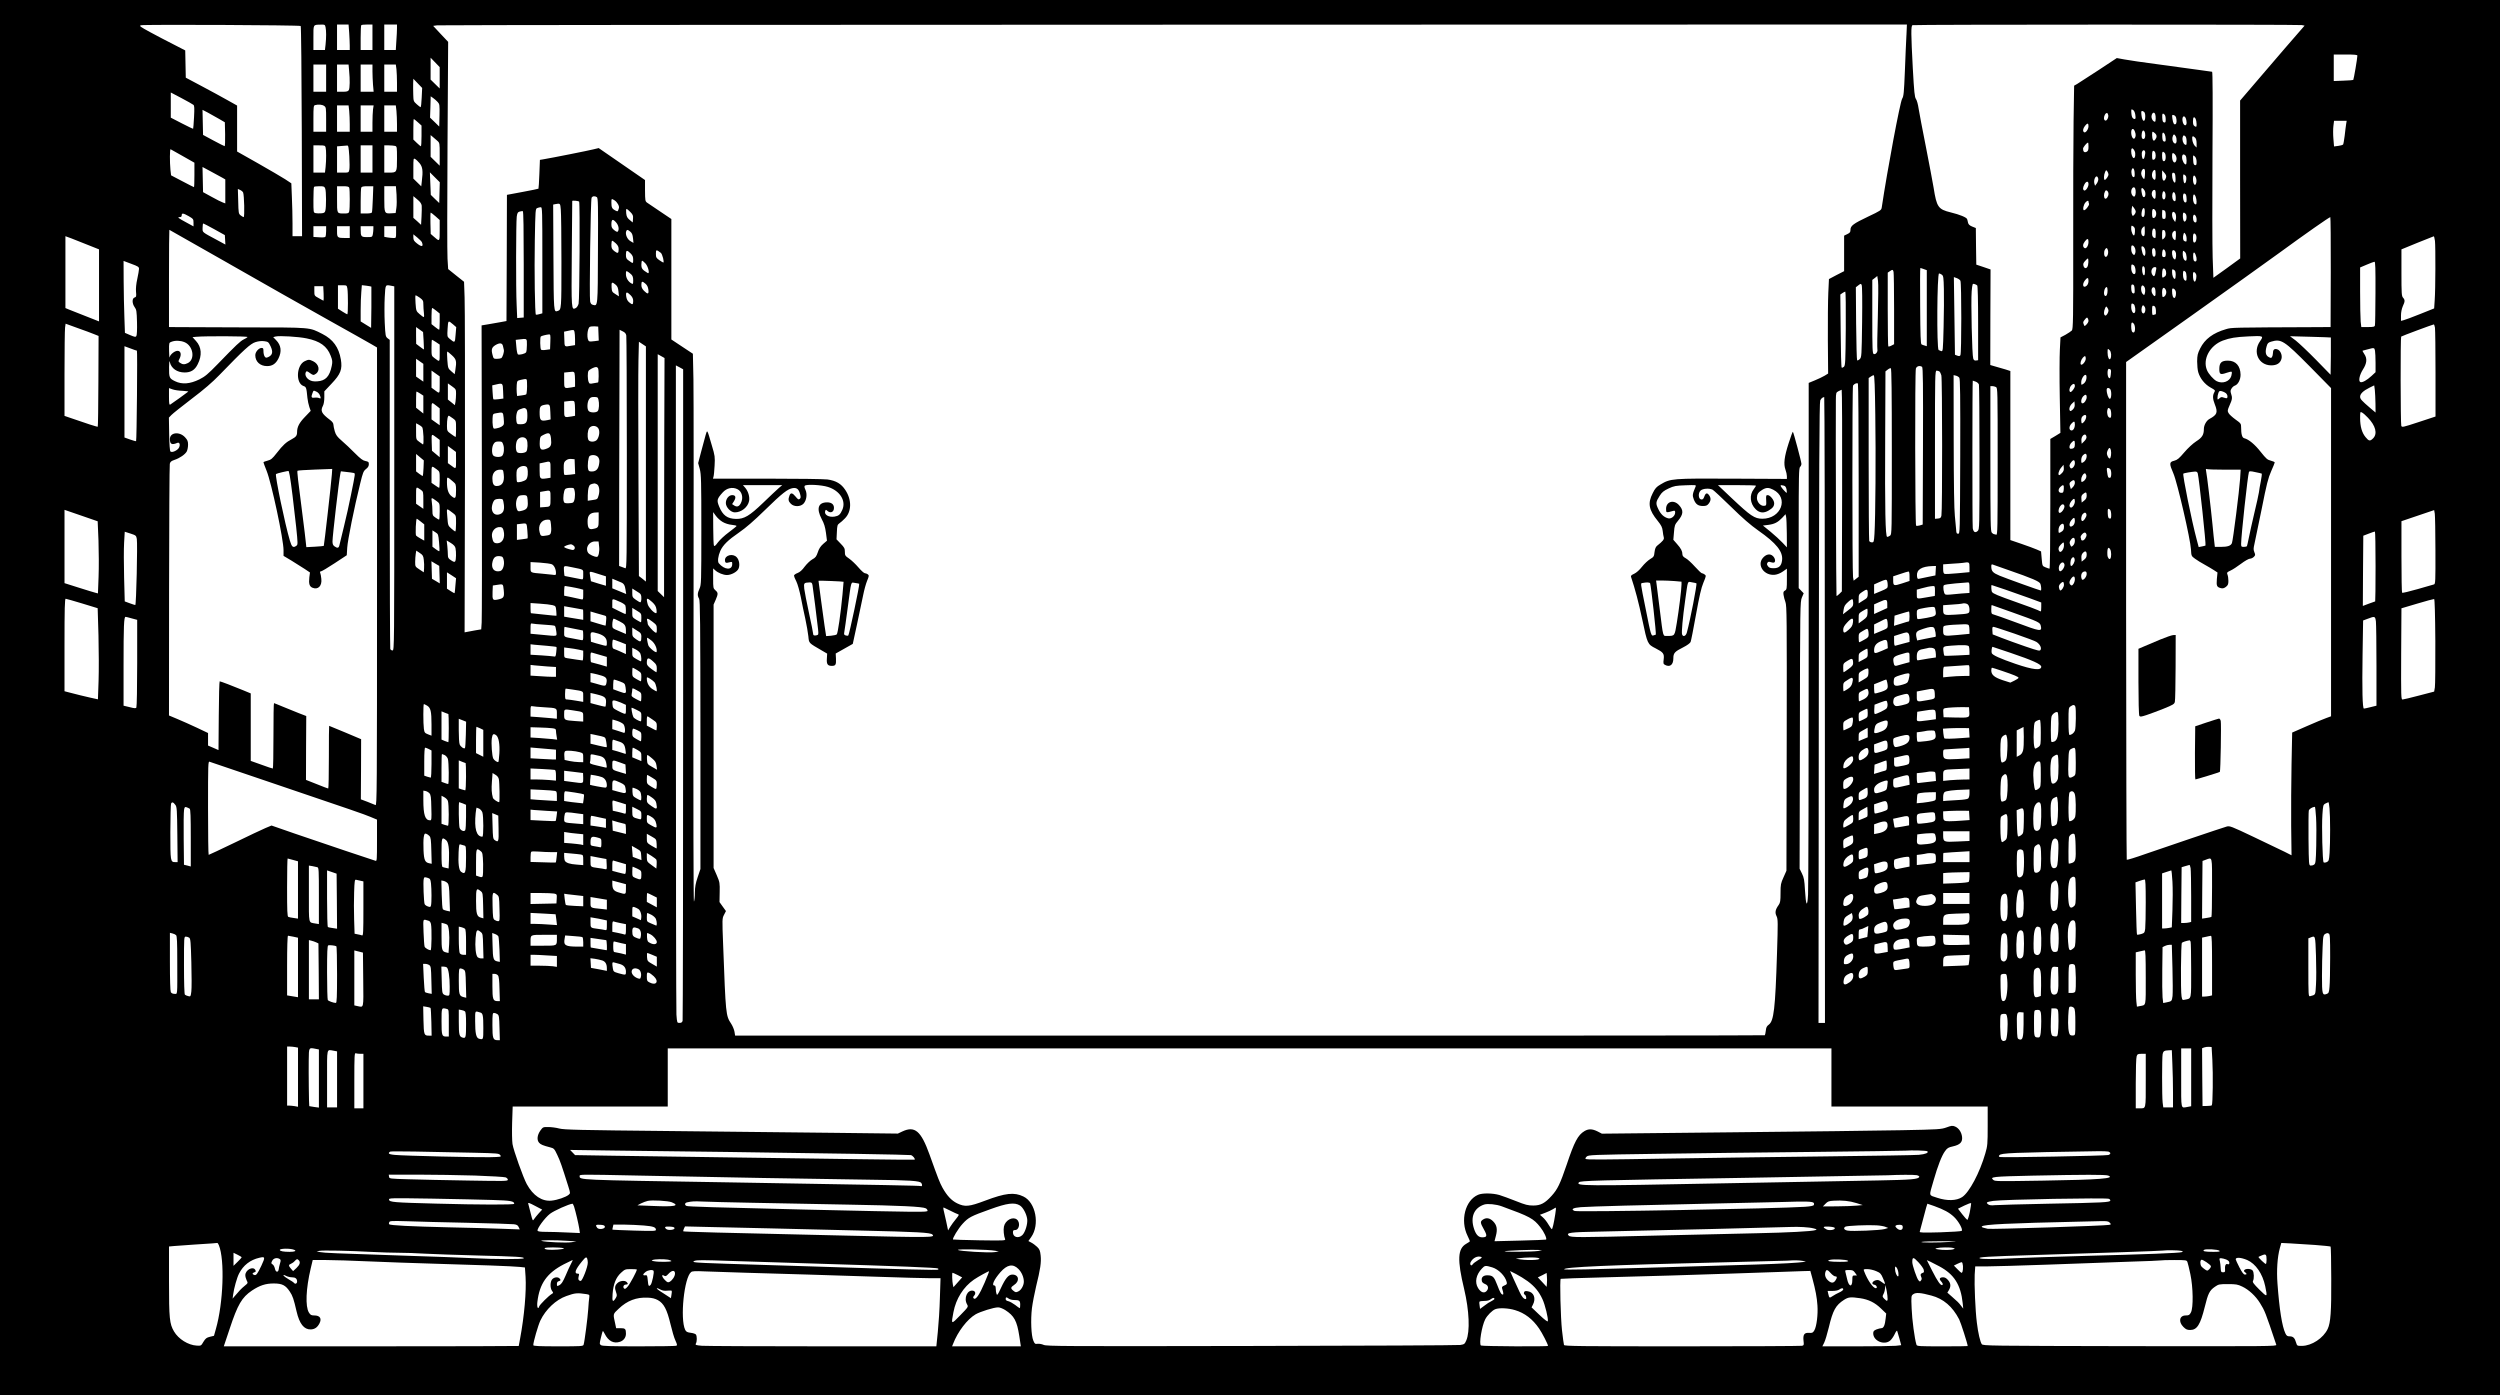 <?xml version="1.0" encoding="UTF-8" standalone="yes"?>
<svg version="1.0" xmlns="http://www.w3.org/2000/svg" width="2752" height="1536" viewBox="0 0 2752 1536" preserveAspectRatio="xMidYMid meet">
  <g transform="translate(0,1536) scale(0.1,-0.1)" fill="#000000" stroke="none">
    <path d="M0 7680 l0 -7680 13760 0 13760 0 0 7680 0 7680 -13760 0 -13760 0 0
-7680z m3310 7394 c5 -5 10 -513 12 -1162 l3 -1152 -52 0 -53 0 0 138 c0 77
-3 208 -7 292 l-6 152 -68 45 c-38 24 -172 103 -299 175 l-230 130 0 253 0
253 -107 60 c-60 34 -187 103 -283 154 l-175 93 -3 150 -3 150 -132 68 c-73
37 -188 97 -256 134 -108 59 -121 68 -100 75 35 10 1749 2 1759 -8z m274 -15
c8 -40 8 -110 0 -188 l-7 -61 -63 0 -64 0 0 134 c0 151 -5 143 81 145 44 1 47
0 53 -30z m260 -61 c3 -50 6 -113 6 -140 l0 -48 -70 0 -70 0 0 140 0 140 64 0
63 0 7 -92z m256 -48 l0 -140 -65 0 -65 0 0 133 c0 74 3 137 7 140 3 4 33 7
65 7 l58 0 0 -140z m270 98 c0 -24 -3 -87 -7 -140 l-6 -98 -64 0 -63 0 0 140
0 140 70 0 70 0 0 -42z m16616 -75 c-4 -65 -11 -242 -17 -393 -10 -241 -13
-279 -30 -306 -23 -38 -162 -778 -225 -1199 -4 -28 -15 -36 -149 -99 -164 -78
-195 -101 -195 -146 0 -25 -6 -33 -35 -47 l-35 -17 0 -195 0 -196 -84 -43 -83
-44 -7 -150 c-4 -83 -6 -317 -5 -520 l3 -370 -39 -24 c-22 -13 -70 -36 -107
-51 l-68 -28 0 -2760 c0 -1518 -3 -2811 -7 -2873 -8 -149 -24 -125 -34 51 -6
109 -11 136 -33 181 l-26 53 3 1469 c2 1436 3 1470 22 1516 l20 47 -28 29 -27
28 0 661 c0 575 2 662 15 673 8 7 15 22 15 34 0 22 -86 345 -94 353 -3 3 -23
-53 -46 -124 -49 -152 -58 -230 -36 -292 9 -24 16 -57 16 -73 l0 -30 -597 3
c-666 3 -684 2 -794 -64 -45 -26 -60 -43 -86 -96 -57 -111 -44 -184 56 -306
39 -49 49 -69 54 -110 3 -27 8 -59 12 -71 6 -21 -10 -41 -73 -91 -16 -13 -24
-33 -29 -70 -5 -49 -9 -54 -49 -78 -23 -14 -63 -51 -89 -84 -28 -36 -61 -65
-86 -77 -28 -12 -39 -22 -35 -33 47 -141 83 -278 125 -475 56 -265 57 -268
146 -313 84 -43 96 -58 89 -119 -6 -46 -4 -53 14 -63 54 -29 92 0 92 71 0 59
14 75 110 123 42 21 74 45 80 58 5 12 32 147 59 299 38 209 58 297 82 354 31
74 31 78 14 90 -11 8 -24 14 -31 14 -6 0 -41 33 -77 73 -36 40 -81 82 -101 92
-25 13 -36 27 -36 42 0 35 -15 65 -59 114 l-41 47 7 82 c6 76 9 85 45 128 60
72 62 115 10 172 -58 64 -142 39 -142 -42 0 -44 0 -44 78 -22 18 5 22 2 22
-18 0 -37 -42 -72 -76 -64 -47 12 -82 44 -109 101 -31 63 -29 79 15 148 25 39
43 54 98 80 60 28 78 31 186 35 114 4 119 4 111 -14 -35 -83 -37 -97 -20 -141
21 -54 48 -73 101 -73 34 0 47 5 63 26 25 32 27 61 5 92 -22 31 -38 27 -53
-14 -10 -27 -17 -34 -34 -32 -32 4 -36 69 -8 97 24 24 97 29 134 10 12 -7 103
-91 202 -188 128 -126 215 -201 300 -261 200 -140 273 -232 262 -327 -7 -62
-34 -88 -93 -88 -34 0 -49 5 -60 19 -16 23 -17 26 -6 44 6 9 16 10 33 4 13 -5
30 -7 37 -5 20 8 14 48 -12 72 -31 30 -75 21 -111 -21 -68 -81 15 -198 133
-185 27 3 61 17 88 36 l44 31 0 -115 c0 -106 -2 -115 -21 -126 -17 -9 -20 -18
-16 -47 3 -21 12 -56 21 -80 15 -40 16 -172 14 -1500 l-3 -1457 -32 -72 c-30
-66 -33 -80 -33 -173 0 -86 -3 -106 -20 -131 -37 -51 -44 -84 -24 -124 16 -33
16 -63 5 -413 -19 -608 -35 -742 -91 -782 -21 -15 -29 -30 -32 -65 -3 -25 -8
-48 -11 -51 -3 -3 -2515 -5 -5583 -4 -3069 0 -5618 0 -5666 0 l-86 0 -7 43
c-4 23 -20 62 -36 87 -60 91 -60 96 -89 872 -11 282 -11 288 10 328 l21 41
-36 50 -35 49 2 108 c2 102 1 110 -32 187 l-35 80 0 1450 0 1450 23 52 c28 66
28 78 -3 105 -24 21 -25 27 -25 132 l0 109 23 -21 c30 -28 89 -52 129 -52 48
0 114 36 128 71 16 38 7 96 -21 125 -42 45 -129 23 -129 -32 0 -30 11 -35 49
-24 29 8 31 7 31 -19 0 -71 -85 -66 -148 9 -15 19 -8 79 17 136 29 64 85 119
206 202 77 53 162 127 285 247 190 186 252 234 308 242 44 6 65 -12 80 -69 8
-30 7 -40 -5 -50 -13 -10 -20 -6 -45 25 -35 43 -55 47 -68 11 -16 -40 -12 -63
15 -89 35 -36 106 -35 140 1 33 36 43 105 21 152 -11 23 -14 38 -7 45 18 18
181 10 254 -13 132 -41 203 -153 159 -252 -23 -53 -40 -67 -86 -75 -66 -10
-118 22 -102 64 6 14 8 14 24 -1 34 -30 72 -13 72 33 0 39 -27 61 -75 61 -99
0 -121 -68 -60 -184 27 -50 38 -87 47 -152 l11 -86 -42 -36 c-29 -26 -47 -53
-59 -92 -16 -46 -25 -59 -61 -78 -23 -13 -60 -49 -83 -79 -27 -38 -53 -61 -79
-71 -22 -8 -39 -21 -39 -29 0 -7 11 -36 26 -64 14 -28 35 -104 49 -172 13 -67
35 -176 50 -241 14 -66 29 -152 33 -190 8 -79 -1 -70 152 -159 l55 -32 -3 -53
c-5 -63 8 -82 54 -82 42 0 49 12 46 80 l-3 56 94 53 94 53 47 217 c25 119 55
262 67 318 11 57 31 129 44 160 22 53 22 59 7 71 -8 6 -23 12 -32 12 -9 0 -41
29 -71 64 -30 35 -75 78 -101 96 -45 31 -48 36 -48 76 0 37 -6 48 -46 89 l-46
48 4 80 c3 71 6 81 27 96 14 9 41 33 62 55 74 75 76 204 4 312 -45 69 -103
103 -197 116 -41 5 -335 9 -667 9 l-593 0 6 22 c4 12 9 67 12 122 5 94 4 108
-30 220 -54 185 -50 179 -69 115 -9 -30 -31 -112 -49 -182 l-33 -126 18 -65
c15 -59 17 -128 17 -669 0 -579 -1 -605 -20 -647 -23 -51 -25 -77 -5 -111 12
-21 14 -240 15 -1501 l0 -1475 -30 -89 c-23 -68 -30 -108 -31 -169 0 -45 -5
-90 -10 -101 -6 -13 -8 1002 -5 2725 2 1510 2 2871 -1 3025 l-6 281 -118 78
-119 79 0 663 0 663 -122 82 c-68 45 -133 89 -145 98 -21 15 -22 24 -23 133
l0 116 -255 176 -255 176 -58 -14 c-50 -13 -456 -94 -553 -110 l-36 -6 -6
-156 c-3 -86 -8 -158 -10 -161 -3 -2 -82 -19 -176 -36 l-171 -32 -2 -694 -3
-695 -65 -12 c-36 -6 -97 -17 -137 -24 l-72 -12 3 -1596 c2 -878 1 -1632 -2
-1674 l-5 -76 -66 -11 c-36 -7 -77 -14 -91 -17 l-26 -5 4 1758 c1 967 0 1835
-4 1929 l-6 172 -88 70 -87 70 -7 114 c-4 62 -4 625 0 1250 l7 1137 -83 88
-82 88 43 6 c24 3 3675 7 8112 7 l8068 2 -5 -117z m4352 111 l31 -6 -80 -92
c-44 -50 -204 -235 -355 -412 l-275 -321 0 -869 1 -869 -147 -107 -148 -106
-8 221 c-4 122 -5 633 -2 1135 4 595 2 912 -4 912 -5 0 -70 9 -143 20 -73 10
-270 37 -438 60 -168 22 -342 47 -386 56 l-82 15 -203 -134 c-112 -73 -218
-142 -235 -152 l-32 -18 -6 -391 c-3 -215 -5 -817 -4 -1339 1 -846 -1 -949
-15 -965 -9 -9 -40 -30 -70 -47 l-55 -29 -7 -136 c-4 -74 -5 -310 -1 -525 l7
-390 -55 -34 -56 -33 0 -714 c0 -403 -4 -714 -9 -714 -5 0 -24 7 -44 15 -35
14 -35 15 -42 95 l-7 80 -47 21 c-25 11 -101 39 -168 62 l-123 42 0 931 0 930
-52 17 c-29 8 -79 23 -111 32 l-58 17 1 526 2 526 -79 27 -78 26 -3 202 -2
201 -40 16 c-29 12 -42 24 -46 43 -3 14 -7 32 -10 39 -6 19 -81 50 -180 74
-139 34 -155 58 -189 273 -9 55 -47 255 -84 445 -38 190 -74 381 -81 425 -6
44 -19 91 -29 105 -15 21 -20 72 -35 340 -20 380 -21 466 -3 473 18 8 4249 8
4285 1z m612 -336 c0 -30 -40 -261 -45 -267 -4 -3 -54 -8 -111 -9 l-104 -4 0
146 0 146 130 0 c97 0 130 -3 130 -12z m-21110 -244 l0 -118 -50 49 -50 49 0
121 0 120 50 -52 50 -52 0 -117z m-1250 -4 l0 -150 -70 0 -70 0 0 150 0 150
70 0 70 0 0 -150z m253 83 c10 -101 8 -192 -3 -214 -9 -15 -22 -19 -70 -19
l-60 0 0 150 0 150 64 0 63 0 6 -67z m257 -6 c0 -41 3 -108 6 -150 l7 -77 -72
0 -71 0 0 150 0 150 65 0 65 0 0 -73z m264 21 c3 -29 6 -97 6 -150 l0 -98 -70
0 -70 0 0 150 0 150 64 0 63 0 7 -52z m278 -312 c-2 -58 -8 -106 -12 -106 -4
0 -23 15 -43 33 -35 31 -36 35 -38 107 -1 41 -2 97 -1 124 l2 49 48 -50 49
-51 -5 -106z m-2513 -80 c11 -9 12 -35 7 -135 -4 -69 -8 -126 -10 -128 -2 -2
-58 25 -124 59 l-122 63 0 138 0 139 118 -62 c64 -34 123 -67 131 -74z m2689
31 c21 -23 22 -31 20 -147 l-3 -123 -50 49 -51 49 4 118 3 117 27 -19 c15 -10
37 -30 50 -44z m-1250 -43 c21 -14 22 -22 22 -150 l0 -134 -70 0 -70 0 0 144
c0 129 2 145 18 149 37 10 79 6 100 -9z m276 -55 c3 -34 6 -100 6 -145 l0 -84
-70 0 -70 0 0 145 0 145 64 0 63 0 7 -61z m262 15 c-3 -26 -6 -91 -6 -145 l0
-99 -65 0 -65 0 0 145 0 145 71 0 72 0 -7 -46z m258 -15 c3 -34 6 -100 6 -145
l0 -84 -70 0 -70 0 0 145 0 145 64 0 63 0 7 -61z m19141 -40 c8 -46 2 -58 -23
-43 -11 7 -18 27 -20 58 -3 44 -2 47 17 37 12 -7 22 -26 26 -52z m-21095 -47
l65 -38 3 -132 c1 -73 -1 -132 -5 -131 -4 0 -60 28 -123 62 l-115 62 -3 138
-3 138 58 -30 c32 -17 87 -48 123 -69z m21190 78 c9 -5 15 -25 15 -49 0 -75
-34 -65 -42 13 -6 46 0 53 27 36z m-392 -41 c3 -29 -20 -65 -36 -55 -16 9 -15
41 0 66 16 25 32 20 36 -11z m516 15 c9 -23 7 -84 -2 -84 -23 0 -44 40 -37 69
7 33 29 41 39 15z m104 -6 c7 -7 12 -29 12 -51 0 -31 -3 -38 -17 -35 -14 2
-19 15 -21 51 -3 47 4 57 26 35z m126 -31 c9 -34 7 -65 -5 -73 -17 -10 -28 8
-35 58 -6 44 -5 46 14 41 11 -2 23 -15 26 -26z m106 -6 c5 -11 10 -34 10 -51
0 -41 -30 -38 -42 5 -14 53 10 87 32 46z m110 -10 c5 -11 10 -36 10 -56 0 -33
-2 -35 -20 -25 -15 8 -20 21 -20 55 0 47 12 58 30 26z m-19570 -37 l40 -36 0
-114 c0 -63 -3 -114 -7 -114 -4 0 -24 17 -45 37 l-38 37 0 113 c0 62 2 113 5
113 3 0 23 -16 45 -36z m21226 -21 c-3 -21 -11 -78 -16 -128 -6 -49 -14 -93
-18 -97 -5 -4 -28 -11 -53 -14 l-46 -6 -7 84 c-4 46 -4 109 0 141 l7 57 69 0
70 0 -6 -37z m-2836 -22 c0 -34 -31 -77 -48 -67 -18 11 -14 40 9 70 27 34 39
33 39 -3z m510 -57 c13 -32 12 -55 0 -74 -16 -23 -40 15 -40 62 0 45 25 53 40
12z m113 -21 c6 -33 -2 -63 -18 -63 -18 0 -25 23 -18 64 6 40 28 39 36 -1z
m109 0 c22 -20 23 -43 3 -69 -13 -16 -16 -17 -25 -4 -11 17 -14 90 -3 90 3 0
15 -7 25 -17z m108 -12 c5 -11 10 -34 10 -51 0 -25 -4 -31 -17 -28 -14 2 -19
15 -21 51 -3 49 9 62 28 28z m120 -20 c15 -30 13 -81 -5 -81 -21 0 -37 37 -30
71 8 34 20 37 35 10z m-19137 -50 c27 -24 27 -26 27 -150 l0 -125 -50 49 -50
49 0 120 0 119 23 -19 c12 -10 34 -30 50 -43z m19245 47 c7 -7 12 -32 12 -55
0 -40 -2 -43 -19 -34 -20 11 -32 51 -24 82 6 22 14 24 31 7z m106 -14 c10 -9
16 -33 16 -62 l0 -46 -21 20 c-11 12 -23 40 -26 63 -6 44 4 52 31 25z m-1174
-99 c0 -35 -4 -47 -21 -56 -24 -12 -39 1 -39 34 0 16 41 67 55 67 3 0 5 -20 5
-45z m-19406 -7 c8 -30 8 -140 0 -217 l-7 -61 -63 0 -64 0 0 150 0 150 64 0
c58 0 64 -2 70 -22z m261 -98 c4 -66 4 -133 0 -150 -7 -30 -7 -30 -71 -30
l-64 0 0 144 0 145 48 4 c26 2 54 4 63 5 14 2 17 -16 24 -118z m255 -30 l0
-150 -65 0 -65 0 0 150 0 150 65 0 65 0 0 -150z m248 144 c21 -6 22 -10 22
-140 0 -153 -1 -154 -89 -154 l-51 0 0 150 0 150 48 0 c26 0 57 -3 70 -6z
m19150 -57 c13 -26 7 -77 -9 -77 -15 0 -29 37 -29 75 0 42 18 43 38 2z
m-21485 -56 l127 -72 0 -135 c0 -74 -2 -134 -5 -134 -2 0 -60 29 -128 65
l-124 65 -7 62 c-8 84 -8 230 2 225 4 -2 64 -37 135 -76z m21601 26 c-8 -47
-12 -57 -23 -57 -13 0 -20 62 -10 82 15 29 39 11 33 -25z m112 9 c9 -37 1 -70
-18 -74 -15 -3 -18 4 -18 47 0 38 4 51 15 51 8 0 17 -11 21 -24z m102 2 c17
-17 15 -85 -2 -91 -18 -7 -26 13 -26 64 0 40 7 48 28 27z m122 -29 c12 -22 13
-50 1 -68 -17 -27 -41 6 -41 55 0 35 3 42 15 38 9 -4 20 -15 25 -25z m108 -1
c14 -14 16 -98 3 -98 -18 0 -41 44 -41 77 0 34 16 43 38 21z m106 -14 c9 -9
16 -32 16 -55 0 -33 -3 -40 -17 -37 -14 2 -19 15 -21 56 -3 57 -1 60 22 36z
m-19545 -71 c33 -41 39 -83 24 -201 l-6 -53 -43 42 -44 43 0 113 c0 109 1 113
19 103 11 -5 33 -27 50 -47z m-2172 -159 l33 -19 0 -132 0 -132 -27 10 c-16 5
-71 33 -123 62 l-95 52 -3 139 -3 138 93 -50 c51 -27 108 -58 125 -68z m21051
53 c2 -36 0 -47 -12 -47 -17 0 -30 50 -21 80 11 35 30 16 33 -33z m114 21 c2
-31 -3 -82 -8 -87 -8 -8 -33 34 -34 56 0 49 38 78 42 31z m-402 -38 c0 -19
-28 -60 -41 -60 -13 0 -11 54 3 85 11 25 13 26 25 9 7 -10 13 -25 13 -34z
m520 -5 c0 -56 -8 -67 -30 -40 -23 28 -8 95 21 95 5 0 9 -25 9 -55z m114 -28
c-18 -59 -44 -43 -44 26 l1 52 25 -28 c17 -20 23 -35 18 -50z m-19006 -167
l-3 -115 -47 45 -46 45 -5 124 -5 124 54 -54 55 -55 -3 -114z m19110 162 c2
-32 -1 -52 -8 -52 -14 0 -30 43 -30 81 0 24 4 30 18 27 13 -2 18 -15 20 -56z
m112 23 c15 -18 4 -88 -13 -82 -14 4 -22 97 -9 97 5 0 15 -7 22 -15z m114 -27
c5 -14 6 -37 2 -52 -11 -43 -36 -14 -36 41 0 49 18 55 34 11z m-1076 -9 c1
-13 -7 -35 -17 -49 l-19 -25 -8 28 c-8 33 10 80 29 75 6 -3 13 -15 15 -29z
m-108 -56 c0 -33 -33 -79 -49 -69 -15 10 -14 31 4 66 20 38 45 40 45 3z
m-19410 -49 c11 -28 12 -205 1 -244 -5 -20 -14 -26 -45 -28 -22 -2 -50 -1 -63
2 -23 6 -23 8 -23 145 0 76 3 141 7 144 3 4 30 7 60 7 48 0 54 -3 63 -26z
m264 10 c8 -20 8 -232 0 -261 -5 -20 -13 -23 -54 -23 -83 0 -80 -6 -80 156 l0
144 64 0 c49 0 65 -4 70 -16z m260 -121 c-3 -76 -7 -144 -10 -150 -2 -9 -24
-13 -64 -13 l-60 0 0 134 c0 74 3 141 6 150 5 12 21 16 70 16 l63 0 -5 -137z
m261 45 c3 -51 3 -118 -2 -148 l-8 -55 -48 -3 c-75 -5 -77 0 -77 159 l0 139
64 0 64 0 7 -92z m19139 66 c9 -22 7 -67 -3 -82 -12 -20 -41 13 -41 47 0 42
32 67 44 35z m102 -19 c16 -25 13 -75 -6 -75 -13 0 -18 12 -26 58 -8 49 6 56
32 17z m-20930 -24 c12 -27 18 -271 6 -271 -5 0 -20 9 -33 19 -23 18 -24 26
-27 155 l-4 136 25 -11 c14 -6 29 -19 33 -28z m20534 -15 c0 -29 -24 -61 -38
-52 -15 9 -15 51 -1 77 8 16 13 18 25 8 8 -6 14 -21 14 -33z m520 -6 c0 -55
-11 -63 -35 -26 -18 27 -6 76 20 76 11 0 15 -12 15 -50z m108 -19 c-2 -24 -8
-36 -18 -36 -17 0 -25 35 -15 72 9 39 37 10 33 -36z m112 -17 c0 -35 -3 -42
-15 -38 -19 8 -29 46 -21 80 11 41 36 11 36 -42z m114 30 c3 -9 6 -31 6 -51 0
-27 -4 -34 -17 -31 -24 4 -32 98 -10 98 8 0 18 -7 21 -16z m106 -20 c12 -31
13 -84 2 -84 -19 0 -32 27 -32 67 0 48 15 57 30 17z m-19528 -98 c1 -17 1 -71
-2 -121 l-5 -90 -42 39 -43 38 0 120 0 119 44 -37 c32 -26 45 -46 48 -68z
m1928 94 c13 -8 15 -82 12 -587 -2 -625 -1 -613 -55 -599 -18 4 -26 15 -31 38
-10 48 5 1120 16 1141 10 19 35 22 58 7z m196 -36 c29 -20 53 -62 47 -84 -13
-42 -11 -41 -42 -26 -34 18 -41 33 -41 87 0 44 1 45 36 23z m-391 -14 c10 -17
5 -1083 -6 -1123 -5 -20 -19 -42 -31 -48 -49 -26 -49 -20 -44 601 2 316 5 576
5 578 3 7 71 1 76 -8z m16615 1 c0 -5 2 -16 6 -24 6 -17 -44 -79 -58 -71 -14
9 -2 63 19 86 17 19 33 24 33 9z m-16817 -88 c4 -38 7 -296 7 -574 0 -524 0
-528 -41 -542 -44 -15 -44 -20 -47 592 l-3 579 23 5 c55 10 55 11 61 -60z
m17337 -23 c0 -10 -8 -26 -17 -35 -16 -16 -17 -16 -25 6 -5 13 -6 40 -3 59 l7
35 19 -24 c10 -13 19 -31 19 -41z m-17540 -535 l0 -584 -32 -9 c-18 -5 -36 -8
-39 -6 -11 6 -18 473 -12 818 6 341 7 348 27 356 12 5 29 9 39 9 16 1 17 -33
17 -584z m17640 531 c0 -45 -14 -66 -31 -49 -14 14 1 93 17 93 10 0 14 -13 14
-44z m-16671 0 c27 -28 32 -39 29 -74 l-3 -41 -34 28 c-26 22 -34 36 -38 74
-3 26 -1 47 4 47 5 0 24 -15 42 -34z m16792 7 c12 -32 -2 -73 -26 -73 -11 0
-15 12 -15 50 0 38 4 50 15 50 9 0 20 -12 26 -27z m93 11 c11 -4 16 -19 16
-50 0 -37 -3 -44 -20 -44 -17 0 -20 7 -20 50 0 28 2 50 4 50 2 0 11 -3 20 -6z
m-18059 -595 l0 -584 -36 -3 -36 -3 -6 143 c-9 182 -7 907 1 973 6 41 11 50
32 56 14 4 30 6 35 5 7 -2 10 -206 10 -587z m18186 549 c4 -16 4 -40 0 -55
l-7 -27 -17 24 c-23 33 -23 93 0 88 9 -2 20 -15 24 -30z m-19157 -19 l46 -41
0 -114 c0 -128 1 -127 -67 -67 l-32 28 -3 118 c-2 64 0 117 3 117 3 0 27 -18
53 -41z m19264 29 c14 -14 16 -57 2 -78 -17 -28 -34 8 -31 68 1 25 11 28 29
10z m-21980 -28 c49 -29 52 -32 52 -71 l0 -41 -77 42 c-93 50 -105 60 -75 60
15 0 22 6 22 20 0 27 16 25 78 -10z m22102 -37 c0 -27 -4 -34 -17 -31 -19 3
-29 47 -19 75 10 26 36 -5 36 -44z m1477 -578 l-2 -605 -130 -1 c-968 -4 -958
-4 -1020 -22 -145 -42 -235 -110 -286 -213 -28 -56 -32 -76 -33 -142 0 -42 5
-96 12 -119 20 -69 72 -133 134 -168 54 -30 56 -31 42 -55 -19 -35 -17 -71 6
-130 36 -91 27 -115 -59 -162 -33 -18 -61 -69 -61 -110 0 -64 -19 -95 -84
-136 -38 -25 -91 -74 -132 -122 -57 -67 -76 -83 -111 -92 -55 -13 -56 -31 -8
-141 43 -99 187 -723 193 -835 4 -72 4 -73 44 -102 22 -17 70 -46 107 -66 36
-20 83 -48 103 -61 l38 -25 -7 -72 c-6 -77 -1 -89 47 -101 18 -4 34 0 53 15
22 17 27 30 27 65 0 24 -4 55 -10 69 -9 23 -6 27 33 45 23 10 75 44 116 75 41
31 85 56 98 56 13 0 32 9 43 20 17 17 18 22 6 51 -11 27 -11 41 0 88 7 31 43
205 80 386 55 278 72 344 105 418 21 48 39 91 39 96 0 5 -19 14 -43 20 -38 9
-52 22 -111 96 -63 81 -132 139 -182 151 -23 6 -34 43 -34 121 0 39 -3 43 -63
86 -34 25 -69 56 -76 71 -13 23 -11 31 12 84 30 66 32 84 16 130 -8 25 -7 35
6 56 9 14 25 28 36 31 35 12 63 65 63 120 -2 98 -53 155 -140 155 -70 0 -94
-23 -94 -92 0 -60 12 -66 80 -42 27 10 53 15 56 11 4 -4 2 -24 -4 -46 -19 -62
-97 -89 -161 -57 -36 19 -90 80 -107 122 -50 120 32 271 175 325 79 29 138 39
282 46 164 8 169 6 129 -51 -86 -119 -19 -266 120 -268 63 0 100 23 114 71 12
43 -13 98 -50 107 -30 8 -44 -7 -44 -46 0 -14 -5 -32 -10 -40 -8 -13 -13 -13
-37 0 -33 18 -40 54 -23 115 10 37 17 44 50 54 112 33 141 14 423 -270 l237
-241 0 -1807 0 -1806 -52 -19 c-29 -10 -126 -50 -214 -89 l-162 -71 -7 -350
c-4 -193 -5 -497 -4 -676 l4 -325 -75 38 c-41 20 -194 94 -340 163 -252 120
-267 125 -300 115 -62 -18 -678 -227 -889 -300 -112 -40 -207 -69 -210 -65 -3
3 -6 1237 -7 2742 l0 2737 705 500 c387 275 831 592 985 704 282 206 545 390
558 391 3 0 6 -272 5 -605z m-18873 544 c25 -30 33 -72 18 -96 -5 -9 -17 -5
-40 13 -26 21 -32 33 -32 63 0 60 15 66 54 20z m-4424 -73 l115 -64 3 -52 3
-52 -83 45 c-182 98 -168 86 -168 140 0 26 3 47 8 47 4 -1 59 -29 122 -64z
m21141 1 c2 -30 -2 -61 -8 -67 -11 -11 -33 37 -33 72 0 36 2 38 20 28 11 -6
21 -21 21 -33z m-19911 -19 c0 -29 -4 -58 -8 -64 -4 -7 -30 -9 -69 -6 l-63 4
0 59 0 59 70 0 70 0 0 -52z m260 -13 l0 -65 -47 0 c-88 0 -93 4 -93 71 l0 59
70 0 70 0 0 -65z m260 36 c0 -16 -3 -43 -6 -60 -6 -30 -8 -31 -64 -31 -64 0
-70 6 -70 83 l0 37 70 0 70 0 0 -29z m250 -36 c0 -64 0 -65 -27 -65 -16 0 -45
3 -65 6 l-38 7 0 58 0 59 65 0 65 0 0 -65z m19250 10 c0 -40 -4 -55 -14 -55
-28 0 -36 69 -10 94 8 9 17 16 20 16 2 0 4 -25 4 -55z m120 -26 c0 -27 -2 -49
-4 -49 -23 0 -36 17 -36 45 0 45 9 65 26 58 9 -3 14 -21 14 -54z m-21209 -332
c360 -206 848 -482 1084 -614 237 -132 456 -256 487 -274 l58 -34 0 -2523 c0
-2399 -1 -2522 -17 -2514 -10 5 -50 21 -89 36 l-72 27 2 331 1 331 -175 74
c-96 40 -176 73 -177 73 -2 0 -3 -155 -3 -345 0 -190 -3 -345 -7 -345 -5 0
-61 22 -126 48 l-119 47 1 352 2 351 -83 32 c-46 18 -124 50 -175 71 -51 21
-94 39 -97 39 -4 0 -6 -162 -6 -360 0 -198 -3 -360 -7 -360 -5 0 -61 18 -125
42 l-118 42 0 372 0 371 -87 36 c-111 46 -245 97 -255 97 -4 0 -9 -170 -10
-379 l-3 -378 -57 25 -58 25 0 69 0 69 -122 58 c-68 32 -165 75 -215 96 l-93
39 1 1371 c1 753 4 1383 8 1399 5 22 15 31 50 43 61 20 119 61 137 94 8 16 14
49 14 74 0 37 -6 52 -33 81 -61 67 -167 55 -167 -19 0 -57 21 -68 82 -42 24
10 34 -19 19 -51 -14 -31 -78 -61 -95 -44 -7 7 -12 76 -14 192 l-3 181 28 29
c15 16 116 96 223 178 135 102 229 183 305 262 274 283 341 344 397 362 35 11
68 14 98 10 42 -6 46 -9 69 -57 28 -61 21 -94 -23 -116 -26 -12 -31 -12 -43 5
-7 10 -13 35 -13 56 0 32 -3 38 -20 38 -32 0 -70 -44 -70 -80 0 -71 53 -120
130 -120 58 0 96 26 125 84 38 77 30 145 -26 202 l-32 33 28 7 c42 10 250 -2
340 -21 148 -30 225 -86 265 -191 20 -52 21 -65 12 -111 -24 -118 -68 -165
-161 -171 -43 -2 -63 2 -88 17 -35 22 -50 59 -36 85 7 14 14 12 45 -11 36 -25
38 -25 63 -9 52 34 37 109 -29 140 -42 20 -50 20 -92 0 -92 -44 -101 -242 -14
-273 31 -10 33 -18 44 -132 3 -31 13 -75 21 -99 l15 -43 -64 -67 c-62 -64 -86
-110 -86 -167 0 -38 -12 -53 -59 -78 -60 -31 -97 -64 -165 -152 -49 -63 -63
-74 -101 -84 -25 -6 -45 -14 -45 -18 0 -4 15 -45 34 -92 54 -132 188 -761 187
-876 l0 -62 87 -52 c48 -29 113 -70 146 -92 l58 -39 -7 -53 c-8 -71 1 -101 35
-115 61 -25 106 20 97 98 -2 26 -8 55 -12 65 -5 11 -3 17 7 17 8 0 76 40 150
89 l135 89 5 83 c5 83 77 441 143 707 29 120 36 137 64 159 22 17 31 33 31 53
0 24 -5 29 -37 35 -29 5 -55 25 -118 88 -44 45 -109 106 -143 135 -51 44 -64
62 -77 104 -8 29 -15 62 -15 74 0 15 -13 33 -37 51 -95 72 -108 99 -78 157 9
16 15 55 15 93 l0 65 80 85 c100 105 120 158 102 266 -23 134 -86 221 -204
281 -147 74 -107 71 -853 72 -368 1 -707 2 -752 3 l-83 1 0 535 c0 294 2 535
4 535 2 0 298 -168 657 -373z m4418 352 c18 -15 25 -33 29 -71 l5 -52 -34 20
c-35 21 -58 75 -46 108 8 21 17 20 46 -5z m16899 -20 c2 -25 -3 -40 -18 -54
-20 -18 -20 -18 -20 39 0 49 2 57 18 54 12 -2 18 -14 20 -39z m114 -25 c-4
-54 -4 -55 -23 -38 -21 19 -25 64 -7 82 25 25 33 12 30 -44z m118 -31 c0 -36
0 -36 -24 -27 -17 6 -21 48 -9 80 6 16 7 16 20 -2 7 -10 13 -33 13 -51z m106
32 c8 -34 -3 -75 -21 -75 -11 0 -15 13 -15 50 0 37 4 50 15 50 8 0 17 -11 21
-25z m-19532 -71 c20 -51 -1 -56 -55 -13 -32 25 -39 37 -39 66 l0 34 44 -36
c24 -20 47 -43 50 -51z m-3672 -32 l118 -47 0 -397 0 -396 -147 58 c-82 32
-165 65 -185 73 l-38 16 0 395 0 396 68 -25 c37 -14 120 -47 184 -73z m25832
46 c7 -67 6 -533 -3 -653 l-6 -90 -155 -62 c-85 -34 -167 -65 -182 -68 l-28
-7 0 58 c0 37 8 75 20 103 25 53 25 69 3 94 -16 17 -18 45 -18 275 l0 257 175
72 c96 39 178 72 181 72 3 1 9 -23 13 -51z m-3814 -11 c0 -44 -27 -82 -46 -66
-20 16 -17 42 7 73 27 35 39 33 39 -7z m-16211 -16 c23 -22 31 -38 31 -64 0
-47 -9 -51 -48 -21 -27 22 -32 32 -32 70 0 24 4 44 9 44 5 0 23 -13 40 -29z
m16725 -59 c5 -20 5 -40 -1 -53 -8 -20 -10 -21 -26 -5 -10 11 -17 33 -17 57 0
33 3 40 17 37 10 -2 21 -18 27 -36z m108 -7 c5 -16 6 -41 3 -54 -5 -20 -8 -22
-19 -10 -8 8 -16 33 -20 57 -6 38 -4 43 11 40 9 -2 20 -16 25 -33z m-407 -14
c7 -33 -10 -74 -28 -68 -16 5 -21 51 -7 77 15 28 27 25 35 -9z m523 -10 c4
-43 -4 -62 -23 -55 -15 6 -22 74 -8 88 14 13 28 -1 31 -33z m112 -27 c0 -27
-4 -34 -20 -34 -15 0 -20 7 -20 29 0 16 3 37 6 45 10 27 34 -1 34 -40z
m-16566 13 c17 -12 41 -107 27 -107 -3 0 -22 12 -43 26 -34 24 -38 31 -38 71
0 47 4 48 54 10z m16679 -4 c2 -14 2 -37 -2 -51 -6 -23 -8 -24 -24 -8 -16 17
-24 76 -11 89 12 11 32 -5 37 -30z m-17012 -2 c23 -23 29 -38 29 -71 0 -44 0
-44 -52 -6 -23 16 -28 27 -28 63 0 51 11 54 51 14z m17113 13 c17 -16 23 -94
7 -94 -22 0 -37 43 -33 93 2 21 6 21 26 1z m116 -30 c16 -42 13 -76 -7 -72
-14 2 -19 15 -21 51 -3 52 12 64 28 21z m-1185 -110 c-8 -43 -41 -48 -51 -8
-5 20 0 32 22 55 28 30 29 30 32 8 2 -12 1 -37 -3 -55z m-21455 -44 c0 -14 -9
-63 -19 -110 -12 -53 -17 -106 -14 -141 5 -51 3 -58 -16 -64 -29 -9 -28 -66 1
-106 20 -27 23 -44 26 -167 2 -78 -1 -143 -7 -151 -8 -13 -18 -11 -68 10 l-58
25 -6 174 c-4 96 -7 275 -8 396 l-1 222 85 -32 c76 -28 85 -34 85 -56z m5574
61 c31 -32 52 -122 25 -106 -59 36 -69 49 -69 92 0 24 4 43 8 43 5 0 21 -13
36 -29z m19045 -323 c-1 -189 -3 -351 -6 -360 -4 -15 -16 -18 -77 -18 l-73 0
-7 61 c-3 34 -6 182 -6 329 l0 266 73 31 c39 17 78 31 85 32 10 1 12 -70 11
-341z m-2661 303 c19 -12 28 -86 12 -96 -19 -12 -40 23 -40 67 0 39 5 44 28
29z m117 -22 c9 -13 9 -78 0 -87 -11 -11 -25 22 -25 61 0 36 12 48 25 26z
m130 -24 c-3 -14 -7 -36 -10 -50 -3 -14 -10 -25 -15 -25 -6 0 -16 11 -22 25
-15 33 3 75 32 75 16 0 19 -5 15 -25z m-2558 3 l33 -12 0 -419 0 -418 -22 7
c-13 3 -29 9 -36 13 -10 6 -13 98 -15 424 -2 229 -1 417 2 417 2 0 20 -5 38
-12z m2666 -26 c6 -33 0 -50 -24 -63 -17 -9 -19 -6 -19 30 0 22 3 46 6 55 8
22 31 9 37 -22z m107 -37 c0 -25 -4 -45 -10 -45 -15 0 -30 36 -30 75 0 33 2
35 20 25 15 -8 20 -21 20 -55z m-3106 33 c3 -13 6 -197 6 -410 l0 -387 -29
-15 c-16 -9 -31 -12 -35 -9 -3 4 -6 188 -6 409 l0 403 22 15 c30 21 35 20 42
-6z m-13896 -28 c16 -15 22 -32 22 -66 0 -41 -2 -44 -19 -34 -36 19 -61 61
-61 102 0 34 2 38 18 29 9 -5 27 -19 40 -31z m17110 28 c13 -13 17 -98 4 -98
-19 0 -32 27 -32 67 0 44 7 52 28 31z m117 -29 c8 -23 -3 -79 -15 -79 -12 0
-20 27 -20 71 0 29 3 37 15 33 8 -3 17 -15 20 -25z m-2799 -3 c17 -13 19 -30
22 -158 2 -79 1 -266 -3 -416 -7 -272 -7 -273 -29 -266 -11 4 -23 9 -26 11
-22 20 -17 843 5 843 6 0 20 -6 31 -14z m-705 -461 c-6 -187 -8 -349 -5 -360
7 -27 -18 -60 -40 -52 -14 6 -16 45 -16 411 l0 405 28 21 27 22 8 -54 c5 -29
3 -206 -2 -393z m909 395 c13 -24 13 -800 0 -820 -7 -11 -15 -12 -34 -5 l-26
10 -6 427 -6 428 31 -11 c17 -6 36 -19 41 -29z m1410 -3 c0 -21 -8 -41 -19
-51 -40 -36 -56 12 -20 58 27 35 39 33 39 -7z m-15885 -30 c18 -15 28 -36 32
-65 7 -51 -6 -55 -48 -13 -21 22 -29 39 -29 65 0 42 9 44 45 13z m-329 -10
c21 -18 28 -35 32 -76 l5 -53 -39 25 c-36 22 -39 28 -42 76 -3 57 4 62 44 28z
m13722 -409 c-5 -380 -6 -390 -26 -411 -12 -11 -25 -17 -29 -13 -4 4 -9 187
-11 406 l-3 398 27 21 c26 20 28 20 37 5 6 -11 8 -169 5 -406z m1267 400 c6
-6 10 -158 10 -416 l0 -407 -22 -3 c-17 -3 -26 3 -32 22 -13 33 -26 627 -17
739 8 84 9 87 29 81 12 -3 27 -10 32 -16z m1733 -41 c2 -36 0 -47 -11 -47 -18
0 -27 21 -27 67 0 27 4 34 18 31 13 -2 18 -15 20 -51z m-19674 6 c8 -51 8
-283 -1 -283 -3 0 -28 14 -55 31 l-48 31 0 129 0 129 49 0 c48 0 48 0 55 -37z
m264 22 c1 -1 1 -104 0 -228 l-3 -226 -57 35 -58 36 0 122 c0 68 3 158 7 200
l6 77 51 -6 c28 -4 52 -8 54 -10z m221 9 l31 -6 0 -2004 c0 -1960 0 -2004 -19
-2004 -10 0 -22 7 -25 16 -3 9 -6 778 -6 1709 l0 1694 -24 18 c-22 18 -24 27
-31 170 -4 84 -4 211 0 283 8 143 5 137 74 124z m19302 -26 c4 -16 4 -40 0
-54 -6 -25 -8 -26 -24 -10 -24 24 -24 99 0 94 9 -2 20 -15 24 -30z m-20049
-58 c2 -44 1 -80 -1 -80 -1 0 -25 12 -52 28 -49 27 -49 27 -49 80 l0 52 49 0
49 0 4 -80z m19638 33 c0 -44 -13 -69 -29 -59 -22 14 -6 96 19 96 6 0 10 -17
10 -37z m528 -16 c3 -52 -9 -61 -33 -23 -20 30 -11 79 14 74 11 -2 17 -16 19
-51z m112 23 c17 -31 -3 -79 -32 -80 -5 0 -8 23 -8 50 0 54 19 69 40 30z m109
-12 c10 -28 1 -78 -14 -78 -15 0 -25 31 -25 77 0 25 3 31 16 26 9 -3 19 -15
23 -25z m-3631 -413 c-3 -367 -5 -406 -20 -422 -10 -9 -21 -13 -25 -9 -5 4
-10 187 -11 406 l-4 398 23 16 c13 9 27 16 32 16 4 0 7 -182 5 -405z m-13377
366 c21 -22 29 -39 29 -65 0 -42 -9 -44 -45 -13 -18 15 -28 36 -32 65 -7 51 6
55 48 13z m-2320 -28 c35 -26 39 -32 39 -74 0 -25 3 -67 6 -93 4 -25 3 -46 -2
-46 -5 0 -26 15 -46 33 -36 31 -38 34 -44 120 -4 48 -3 87 1 87 4 0 24 -12 46
-27z m18866 -71 c16 -10 25 -74 13 -92 -16 -23 -40 15 -40 62 0 38 5 44 27 30z
m123 -32 c13 -24 3 -70 -15 -70 -18 0 -27 32 -19 64 7 31 19 33 34 6z m122
-36 c2 -24 0 -44 -4 -44 -3 0 -13 -3 -22 -6 -13 -5 -16 3 -16 49 0 49 2 55 19
50 14 -4 20 -16 23 -49z m-522 0 c0 -27 -23 -62 -36 -57 -17 6 -18 43 -2 78
11 25 13 26 25 9 7 -10 13 -24 13 -30z m-18407 -5 l37 -30 0 -90 c0 -49 -3
-89 -6 -89 -3 0 -24 14 -45 31 l-39 31 0 89 c0 49 3 89 8 89 4 0 24 -14 45
-31z m18187 -111 c0 -10 -10 -28 -22 -40 -21 -21 -22 -21 -29 -2 -11 28 -11
29 12 58 17 21 24 25 30 14 5 -7 9 -21 9 -30z m-18000 -41 l32 -28 -7 -84 c-7
-93 -7 -93 -67 -43 -26 22 -26 25 -21 110 6 95 5 94 63 45z m18498 11 c20 -25
19 -98 -2 -98 -18 0 -26 22 -26 71 0 40 9 49 28 27z m-22453 -116 l50 -20 -2
-497 c-1 -274 -4 -500 -7 -502 -4 -4 -134 38 -308 99 l-58 20 0 463 c0 254 3
482 6 507 l6 45 132 -48 c72 -25 154 -56 181 -67z m25769 71 c3 -21 6 -249 6
-508 l0 -470 -185 -61 c-180 -59 -185 -60 -192 -40 -8 25 -10 973 -1 981 6 6
347 133 359 134 4 1 9 -16 13 -36z m-20216 -65 l3 -77 -45 -6 c-25 -4 -52 -5
-59 -2 -31 12 -26 138 5 159 7 4 31 7 53 6 l40 -3 3 -77z m-1925 -78 c3 -52 5
-96 4 -97 -2 -1 -21 13 -44 30 l-42 32 -1 92 0 93 39 -28 38 -27 6 -95z m1661
98 c3 -13 6 -51 6 -85 l0 -62 -32 -5 c-90 -15 -83 -20 -86 71 l-3 82 43 9 c63
14 65 14 72 -10z m570 -41 c3 -16 6 -601 6 -1299 0 -1206 -1 -1270 -17 -1263
-10 4 -29 11 -43 16 l-25 9 1 863 c1 474 2 1059 3 1299 l1 438 34 -17 c24 -11
36 -24 40 -46z m-836 -69 l-3 -83 -45 -6 c-25 -4 -49 -3 -54 2 -11 10 -13 135
-3 145 7 7 63 21 90 23 16 1 18 -7 15 -81z m-3333 52 c-3 -5 -22 -17 -42 -26
-38 -19 -81 -59 -286 -271 -109 -112 -140 -138 -202 -169 -104 -51 -192 -58
-269 -20 -63 31 -66 39 -65 156 1 64 3 77 9 52 16 -68 80 -112 163 -112 68 0
112 27 143 90 50 98 43 189 -18 256 l-39 43 43 4 c100 9 569 7 563 -3z m22933
-5 c1 -1 1 -94 0 -206 l-3 -204 -160 164 c-88 90 -189 185 -223 212 l-64 48
224 -6 c122 -3 224 -7 226 -8z m-19858 -82 c0 -38 -4 -74 -9 -81 -10 -16 -74
-32 -90 -23 -6 4 -14 41 -17 83 l-7 77 34 4 c94 11 89 15 89 -60z m-1000 31
l40 -27 0 -94 c0 -102 2 -100 -57 -55 -33 24 -33 25 -33 113 0 49 2 89 5 89 3
0 23 -12 45 -26z m-2770 0 c96 -39 121 -187 39 -230 -36 -18 -59 -18 -87 2
-21 14 -21 17 -6 45 23 45 15 83 -17 87 -31 4 -86 -38 -92 -71 -2 -12 -5 19
-6 70 -1 91 -1 91 27 101 41 16 97 14 142 -4z m5080 -1341 l0 -1295 -38 31
-39 30 -5 1083 c-3 596 -3 1176 0 1290 l5 206 38 -25 39 -26 0 -1294z m-1574
1300 c3 -16 8 -35 10 -43 6 -22 -13 -82 -28 -92 -7 -4 -29 -8 -49 -8 -35 0
-37 2 -48 46 -15 57 -8 80 32 105 47 28 75 25 83 -8z m-4029 -53 c7 0 -2 -988
-9 -996 -3 -2 -33 6 -66 18 l-62 22 0 503 0 502 65 -24 c36 -14 68 -25 72 -25z
m24637 -1 c3 -17 6 -78 6 -134 l0 -102 -44 -41 c-52 -48 -102 -76 -123 -68
-24 10 -10 78 27 137 45 69 50 123 16 172 -14 20 -22 37 -18 37 4 1 30 7 57
15 70 19 72 19 79 -16z m-2920 5 c17 -17 21 -70 7 -93 -13 -21 -31 18 -31 68
0 46 2 48 24 25z m-18249 -55 c49 -45 53 -65 37 -166 l-7 -42 -37 32 c-36 31
-37 34 -44 125 -4 50 -4 92 0 92 4 0 27 -19 51 -41z m2337 -967 c-1 -515 -2
-1108 -2 -1316 l0 -380 -35 34 -35 34 0 1304 0 1303 38 -21 37 -21 -3 -937z
m15648 930 c0 -32 -43 -81 -55 -63 -8 14 3 51 23 74 22 25 32 21 32 -11z
m-18300 -155 l0 -98 -40 28 -40 28 0 98 0 98 40 -28 40 -28 0 -98z m2860
-3537 c0 -1966 -3 -3585 -6 -3597 -5 -17 -14 -23 -34 -23 -27 0 -27 0 -34 92
-3 50 -6 1679 -6 3619 l0 3527 40 -21 40 -22 0 -3575z m13638 3602 c10 -7 12
-188 10 -872 l-3 -864 -33 -10 c-18 -5 -36 -6 -40 -2 -11 12 -14 1700 -2 1730
10 26 41 35 68 18z m-14574 -18 c9 -23 7 -154 -1 -154 -5 -1 -27 -5 -51 -9
-40 -8 -44 -7 -53 16 -11 29 -12 103 -1 120 10 16 63 43 83 43 9 0 20 -7 23
-16z m14241 -913 c0 -892 0 -913 -19 -927 -11 -8 -25 -14 -32 -14 -20 0 -26
301 -22 1093 l3 729 24 19 c13 11 29 18 35 16 8 -3 11 -262 11 -916z m2410
898 c4 -6 4 -31 0 -55 -5 -38 -9 -43 -21 -33 -19 16 -19 99 0 99 8 0 18 -5 21
-11z m-18395 -166 c0 -102 2 -100 -57 -55 l-33 24 0 95 0 94 45 -32 45 -32 0
-94z m16508 149 c7 -5 17 -24 22 -43 11 -37 12 -1493 1 -1544 -5 -25 -12 -31
-39 -33 l-32 -3 0 815 c0 771 1 816 18 816 9 0 23 -4 30 -8z m-15024 -18 c3
-9 6 -46 6 -84 l0 -67 -37 -7 c-85 -14 -83 -16 -83 78 l0 85 38 4 c20 2 44 4
53 5 9 1 20 -5 23 -14z m16642 -67 c-4 -21 -16 -41 -31 -51 -25 -16 -25 -16
-25 17 0 40 37 94 53 78 5 -5 7 -25 3 -44z m-2323 -395 c7 -434 2 -1132 -9
-1309 -6 -89 -7 -93 -29 -93 -13 0 -26 7 -29 16 -3 9 -6 416 -6 904 l0 889 22
15 c12 9 27 16 34 16 8 0 13 -126 17 -438z m925 410 c9 -12 12 -196 10 -866
-3 -843 -3 -851 -23 -851 -17 0 -20 7 -22 45 -2 25 -8 92 -14 150 -8 70 -12
347 -13 828 l-1 723 25 -6 c14 -3 31 -13 38 -23z m-15767 -49 c3 -61 -2 -128
-9 -134 -4 -4 -28 -9 -53 -12 l-47 -6 -4 38 c-2 21 -2 59 0 85 4 44 5 45 45
55 66 14 67 14 68 -26z m15947 6 c17 -6 32 -20 36 -32 3 -12 6 -376 6 -808 0
-768 0 -786 -20 -804 -27 -24 -46 -13 -54 30 -6 28 -5 1625 0 1625 1 0 15 -5
32 -11z m-1288 -1091 l0 -1057 -27 -21 -28 -22 -7 39 c-9 51 -10 2095 0 2109
14 21 46 33 54 21 4 -7 8 -488 8 -1069z m-15440 958 c0 -28 -3 -68 -6 -88 l-7
-38 -38 31 -39 31 0 89 0 89 45 -32 c43 -31 45 -34 45 -82z m518 28 l3 -81
-52 -7 c-28 -4 -54 -4 -58 -1 -3 4 -7 39 -9 80 l-4 73 43 10 c73 17 74 16 77
-74z m17302 57 c0 -23 -39 -73 -51 -66 -16 10 -10 50 12 73 22 24 39 21 39 -7z
m3309 -194 l1 -98 -57 48 c-97 83 -113 101 -113 126 0 32 34 65 102 99 l53 26
7 -51 c3 -29 6 -96 7 -150z m-4178 183 c19 -10 19 -30 19 -821 0 -736 -1 -811
-16 -805 -9 3 -19 6 -24 6 -5 0 -16 7 -24 16 -14 14 -16 101 -16 815 l0 799
21 0 c11 0 29 -5 40 -10z m-19962 -42 c38 -2 67 -6 63 -9 -9 -9 -182 -133
-199 -143 -10 -5 -13 14 -13 87 l0 95 40 -14 c22 -8 71 -15 109 -16z m21219
20 c18 -18 16 -108 -3 -108 -14 0 -35 56 -35 98 0 24 19 29 38 10z m-2950
-1118 l-3 -1110 -27 -27 c-15 -15 -29 -25 -32 -22 -4 3 -10 1903 -7 2156 1 79
2 83 29 97 15 8 31 15 35 16 4 0 7 -499 5 -1110z m-16795 1089 c14 -6 30 -22
36 -36 16 -35 14 -45 -6 -35 -10 5 -33 7 -50 5 -36 -6 -41 5 -23 51 11 30 11
30 43 15z m21020 -17 c17 -15 23 -43 11 -54 -3 -3 -18 -1 -34 5 -24 9 -32 8
-49 -8 -21 -18 -21 -18 -21 8 0 14 4 37 10 52 8 22 14 24 37 19 16 -4 36 -14
46 -22z m-19878 -4 l35 -23 0 -98 0 -99 -40 32 -40 32 0 89 c0 49 2 89 5 89 3
0 21 -10 40 -22z m18345 -41 c0 -28 -26 -67 -46 -67 -22 0 -17 50 7 77 25 26
39 22 39 -10z m-16383 -24 c11 -42 8 -110 -7 -128 -17 -20 -84 -20 -101 2 -19
22 -16 96 5 127 13 21 25 26 56 26 35 0 41 -3 47 -27z m13501 -3418 l1 -3445
-36 0 -35 0 3 3413 c3 2739 6 3417 16 3439 11 23 25 35 44 37 4 1 7 -1549 7
-3444z m-13764 3389 c3 -9 6 -46 6 -84 l0 -67 -37 -7 c-85 -14 -83 -16 -83 78
l0 85 33 4 c64 8 75 7 81 -9z m16495 -80 c-12 -13 -26 -21 -30 -18 -19 11 -8
56 19 81 l27 25 3 -32 c2 -23 -3 -39 -19 -56z m-18012 37 l33 -26 0 -93 0 -93
-45 32 -45 32 0 94 c0 102 -2 101 57 54z m1251 -67 l3 -81 -32 -7 c-80 -16
-89 -7 -89 90 0 55 9 69 50 77 62 12 65 9 68 -79z m-268 36 c10 -6 15 -28 15
-75 0 -77 -14 -95 -76 -95 -36 0 -39 2 -45 36 -3 19 -3 54 2 77 8 36 14 44 44
54 43 15 42 15 60 3z m17438 -2 c7 -7 12 -32 12 -56 0 -35 -3 -43 -17 -40 -20
4 -33 45 -26 82 6 29 13 32 31 14z m2838 -96 c85 -88 107 -176 58 -226 -35
-35 -47 -33 -84 12 -40 48 -60 118 -60 209 0 72 1 73 21 62 12 -6 41 -31 65
-57z m-20522 0 c4 -32 4 -65 1 -73 -8 -20 -36 -36 -78 -44 -34 -7 -36 -6 -42
27 -3 18 -5 56 -3 83 3 48 4 50 38 56 78 14 77 15 84 -49z m17418 -6 c-5 -24
-31 -56 -44 -56 -4 0 -8 15 -8 34 0 25 7 39 22 50 26 18 39 6 30 -28z m-17974
-3 c32 -24 32 -24 32 -114 0 -49 -2 -89 -5 -89 -3 0 -26 15 -50 33 -43 31 -44
33 -45 88 0 75 9 120 24 112 6 -3 26 -17 44 -30z m17852 -66 c0 -41 -21 -73
-44 -64 -23 9 -20 46 6 74 29 31 38 29 38 -10z m-18193 -29 c14 -17 22 -198 8
-190 -5 3 -25 17 -42 30 -33 24 -33 25 -33 113 l0 90 28 -15 c16 -8 33 -21 39
-28z m1939 -13 c18 -28 13 -84 -12 -122 -20 -32 -89 -33 -99 -1 -12 36 -7 98
10 124 22 34 78 34 101 -1z m-521 -110 c8 -71 0 -94 -41 -111 -72 -30 -88 -14
-82 82 3 45 6 50 38 66 63 32 77 26 85 -37z m-1257 7 l32 -24 0 -95 0 -96 -42
35 -43 36 -3 92 c-3 100 -5 98 56 52z m18160 10 c2 -13 -7 -32 -25 -49 l-28
-28 -3 33 c-6 56 48 97 56 44z m-17170 -32 c14 -28 11 -115 -5 -131 -19 -19
-88 -23 -102 -5 -18 21 -16 102 3 132 26 39 84 42 104 4z m17042 -49 c0 -38
-11 -51 -46 -51 -21 0 -17 41 8 67 30 32 38 29 38 -16z m-17300 -7 c13 -39 8
-97 -11 -120 -16 -20 -83 -18 -100 3 -19 22 -16 96 5 127 13 21 25 26 55 26
36 0 40 -3 51 -36z m-520 -172 c0 -101 2 -99 -57 -54 l-33 24 0 95 0 94 45
-33 44 -33 1 -93z m18216 114 c8 -33 1 -89 -12 -93 -6 -2 -17 10 -24 27 -10
24 -10 36 0 60 15 36 28 38 36 6z m-266 -67 c0 -28 -17 -57 -40 -69 -18 -10
-20 -7 -20 25 0 22 8 43 20 55 23 23 40 19 40 -11z m-18308 -131 c-2 -45 -6
-85 -8 -87 -2 -2 -19 8 -39 23 l-35 27 0 96 0 96 43 -36 42 -35 -3 -84z m1924
117 c12 -19 15 -36 9 -71 -8 -57 -34 -84 -80 -84 -29 0 -36 4 -41 25 -10 40 1
136 17 146 29 18 78 10 95 -16z m-258 -102 l3 -81 -56 -7 c-31 -4 -59 -4 -63
-1 -4 4 -7 37 -7 73 0 57 3 67 24 84 17 14 36 19 60 17 l36 -3 3 -82z m16512
38 c0 -36 -37 -72 -50 -51 -14 22 -12 35 11 64 24 31 39 26 39 -13z m-16780
-70 l0 -90 -45 -7 c-71 -10 -75 -6 -75 85 l0 80 43 9 c81 19 77 22 77 -77z
m16639 -37 c-12 -13 -26 -24 -31 -24 -18 0 -6 51 20 81 l27 33 3 -33 c3 -24
-3 -40 -19 -57z m-17891 39 c32 -24 32 -24 32 -114 0 -49 -3 -89 -6 -89 -3 0
-23 12 -45 28 l-39 27 0 93 c0 101 -2 99 58 55z m996 15 c12 -47 6 -108 -13
-127 -19 -19 -88 -37 -99 -26 -4 3 -7 36 -7 72 0 56 3 67 24 84 34 27 87 26
95 -3z m17424 -10 c18 -18 16 -98 -2 -98 -20 0 -23 7 -31 63 -6 37 -4 47 7 47
8 0 19 -5 26 -12z m-19575 -60 c-7 -98 -85 -783 -89 -787 -2 -2 -46 -6 -98 -9
l-94 -5 -7 64 c-3 35 -17 147 -30 249 -58 447 -66 522 -60 528 4 4 91 9 193
13 103 3 188 6 189 7 0 1 -1 -26 -4 -60z m20835 52 l177 0 -6 -100 c-9 -133
-78 -679 -90 -708 -12 -30 -47 -42 -124 -42 l-64 0 -5 43 c-3 23 -13 114 -21
202 -17 176 -62 556 -71 594 -4 19 -2 22 11 17 9 -3 96 -6 193 -6z m-18943
-52 c10 -84 -17 -128 -79 -128 -32 0 -46 26 -46 85 0 59 32 95 84 95 34 0 35
0 41 -52z m-2355 -16 c13 -71 45 -326 70 -562 19 -184 19 -196 3 -207 -36 -27
-51 -16 -72 55 -56 189 -166 721 -153 734 7 7 134 37 139 33 2 -1 7 -25 13
-53z m21708 24 c2 -3 -3 -40 -11 -83 -9 -43 -18 -98 -21 -123 -4 -25 -26 -128
-51 -230 -24 -102 -51 -223 -60 -270 -9 -46 -19 -88 -21 -92 -3 -4 -18 -8 -35
-8 -26 0 -29 3 -29 33 0 87 73 757 86 791 4 11 18 11 71 -1 37 -7 69 -15 71
-17z m-21006 8 c20 -6 22 9 -29 -244 -19 -96 -54 -254 -78 -350 -24 -96 -46
-187 -49 -202 -7 -32 -22 -35 -54 -12 -16 11 -22 25 -22 55 0 57 71 667 86
742 l6 29 61 -7 c34 -3 70 -9 79 -11z m20301 -6 c15 -60 93 -786 85 -793 -2
-2 -19 -6 -39 -10 l-36 -7 -21 79 c-56 208 -159 719 -148 730 5 5 93 20 127
22 20 1 28 -5 32 -21z m-1228 -18 c7 -24 -9 -56 -35 -70 -18 -10 -20 -7 -20
21 0 30 23 69 41 69 4 0 10 -9 14 -20z m-17977 -72 c30 -25 32 -31 32 -95 0
-89 -7 -99 -47 -67 -38 29 -53 75 -53 157 0 65 -2 65 68 5z m17852 -14 c0 -13
-10 -34 -22 -46 l-22 -22 -10 33 c-8 30 -7 36 13 52 27 22 41 17 41 -17z
m-16270 -14 c25 -13 34 -67 21 -118 -14 -49 -13 -48 -73 -57 l-48 -7 0 59 c0
33 5 74 11 91 9 28 18 33 62 41 5 0 17 -4 27 -9z m2003 -42 c-21 -18 -99 -92
-174 -164 -149 -143 -208 -178 -297 -176 -96 2 -146 39 -186 137 -28 69 -24
84 40 155 44 48 106 62 160 36 52 -24 70 -96 39 -155 -19 -37 -42 -45 -72 -26
l-24 16 21 33 c25 41 18 66 -20 66 -37 0 -70 -41 -70 -87 0 -47 54 -103 99
-103 73 0 144 58 157 126 8 45 -9 104 -42 144 l-26 30 216 0 217 0 -38 -32z
m10757 26 c0 -3 -11 -20 -25 -39 -50 -65 -41 -158 21 -220 42 -42 89 -47 144
-14 45 27 60 47 60 80 0 34 -45 89 -71 89 -18 0 -20 -6 -17 -57 3 -56 2 -58
-23 -61 -38 -4 -79 41 -79 87 1 42 13 61 60 90 43 26 70 26 119 1 176 -89 89
-321 -120 -320 -85 1 -127 29 -338 228 l-150 142 209 0 c116 0 210 -3 210 -6z
m307 0 c16 -4 24 -17 29 -41 3 -18 4 -36 2 -38 -2 -3 -21 16 -42 40 -36 44
-34 51 11 39z m3081 -36 c-3 -38 -6 -43 -28 -43 -33 0 -39 36 -11 64 32 32 43
26 39 -21z m-18085 -10 c26 -19 27 -22 27 -114 l0 -95 -40 28 -40 28 0 93 c0
100 -2 98 53 60z m1693 -14 c9 -46 -1 -115 -18 -125 -7 -5 -32 -9 -55 -9 -37
0 -43 3 -49 26 -8 32 2 113 17 130 6 8 31 14 55 14 42 0 43 -1 50 -36z m-266
-79 c0 -94 1 -93 -70 -97 l-45 -3 0 85 0 85 35 6 c84 15 80 19 80 -76z m16910
31 c0 -26 -7 -40 -27 -56 l-28 -22 -3 38 c-3 30 1 43 18 56 32 26 40 22 40
-16z m-17166 -18 c3 -13 6 -44 6 -70 0 -53 -16 -70 -77 -83 -29 -6 -34 -4 -43
20 -20 52 -8 126 24 147 6 4 27 8 47 8 30 0 38 -4 43 -22z m-996 -45 c32 -24
32 -24 32 -114 0 -49 -3 -89 -7 -89 -4 0 -22 10 -40 23 -30 20 -33 27 -33 73
0 28 -3 73 -7 99 -7 53 -7 53 55 8z m727 17 c3 -5 9 -32 12 -59 7 -62 -11 -95
-58 -105 -37 -7 -64 11 -73 50 -9 33 11 101 32 113 22 13 79 14 87 1z m17305
-19 c0 -34 -31 -77 -48 -67 -18 11 -14 40 9 70 27 34 39 33 39 -3z m-116 -47
c10 -27 -36 -90 -56 -78 -13 8 -9 43 8 69 19 28 39 32 48 9z m-17736 -83 c32
-25 32 -25 32 -113 0 -48 -4 -88 -8 -88 -5 0 -25 15 -45 33 -35 31 -36 34 -43
126 -8 105 -15 101 64 42z m18240 37 c7 -7 12 -32 12 -56 0 -36 -3 -43 -17
-40 -14 2 -19 15 -21 56 -3 52 4 62 26 40z m-22144 -339 c4 -118 5 -296 1
-397 l-7 -184 -27 7 c-14 3 -97 29 -183 56 l-158 50 0 404 0 403 183 -63 182
-63 9 -213z m25725 -110 c1 -341 0 -367 -16 -372 -10 -2 -91 -26 -181 -52 -90
-26 -167 -44 -170 -40 -4 4 -7 182 -7 397 l0 391 180 61 180 61 7 -40 c3 -22
7 -205 7 -406z m-20219 341 c0 -87 -3 -91 -67 -103 -41 -8 -55 14 -55 85 0 67
28 96 95 97 l27 1 0 -80z m1364 -25 c27 -16 67 -29 101 -32 31 -3 54 -9 53
-13 -2 -5 -40 -35 -85 -69 -45 -33 -99 -83 -120 -111 -31 -42 -39 -47 -45 -33
-3 10 -7 96 -7 192 l-1 174 30 -41 c16 -22 49 -53 74 -67z m15014 79 c3 -23
-35 -77 -49 -69 -15 10 -10 57 8 77 20 22 37 19 41 -8z m-3299 -204 l1 -155
-48 51 c-26 28 -85 82 -131 120 l-85 69 57 7 c70 9 107 28 155 78 l37 40 6
-27 c4 -16 7 -98 8 -183z m3171 137 c0 -21 -8 -41 -19 -51 -40 -36 -56 12 -20
58 27 35 39 33 39 -7z m-18209 -8 l39 -31 0 -89 0 -90 -41 23 c-22 12 -44 27
-49 33 -9 11 -2 185 8 185 2 0 22 -14 43 -31z m1434 -33 c4 -30 4 -67 0 -84
-5 -25 -12 -31 -43 -36 -66 -11 -71 -9 -82 35 -21 76 19 139 87 139 31 0 32
-1 38 -54z m-260 -67 c4 -44 5 -82 3 -84 -2 -3 -30 -7 -61 -11 l-57 -7 0 86 0
86 33 4 c80 10 74 15 82 -74z m16915 43 c0 -33 -8 -45 -37 -61 -22 -11 -23
-10 -23 24 0 22 8 43 20 55 25 25 40 18 40 -18z m-17177 -42 c20 -77 -11 -140
-69 -140 -37 0 -48 13 -58 70 -10 61 35 114 93 108 19 -2 27 -11 34 -38z
m-710 -130 c5 -51 6 -94 3 -97 -2 -3 -21 7 -40 22 l-36 27 0 90 0 90 33 -21
c31 -19 32 -23 40 -111z m-3327 37 c9 -55 -6 -727 -17 -727 -4 0 -32 9 -62 20
l-54 20 -7 263 c-4 144 -4 317 0 383 l7 121 63 -20 c61 -20 63 -22 70 -60z
m24644 -302 c0 -212 -2 -385 -4 -385 -2 0 -33 -11 -70 -25 l-66 -25 2 387 3
386 60 23 c33 13 63 23 68 23 4 1 7 -172 7 -384z m-3182 351 c5 -22 -24 -66
-43 -66 -8 0 -15 4 -15 9 0 5 -3 16 -6 24 -7 18 32 60 49 54 7 -2 13 -11 15
-21z m-128 -69 c0 -21 -8 -41 -20 -52 -19 -17 -20 -17 -31 8 -10 22 -9 31 5
52 24 36 46 33 46 -8z m-17826 -81 c9 -42 7 -129 -3 -144 -7 -11 -16 -9 -45
10 -30 19 -36 29 -36 59 0 20 -3 64 -6 98 l-7 62 46 -28 c32 -20 47 -37 51
-57z m1581 19 c7 -52 -6 -115 -24 -115 -30 0 -84 26 -97 45 -35 53 9 125 75
125 l40 0 6 -55z m16125 10 c0 -42 -36 -87 -51 -64 -15 24 -10 49 16 74 32 33
35 32 35 -10z m-16407 0 c26 -19 14 -55 -16 -48 -51 11 -87 25 -87 33 0 9 50
27 75 29 6 0 18 -6 28 -14z m16917 -44 c12 -23 13 -81 1 -99 -11 -17 -31 7
-33 40 -4 73 10 99 32 59z m-18565 -114 c4 -29 5 -71 3 -94 l-3 -43 -47 31
c-47 31 -48 32 -48 83 0 28 3 68 6 88 l6 37 39 -26 c33 -22 39 -31 44 -76z
m18305 59 c0 -26 -7 -40 -27 -56 l-28 -22 -3 37 c-2 24 2 43 14 56 27 30 44
24 44 -15z m-17426 -58 c13 -52 -7 -116 -38 -124 -67 -16 -104 30 -84 105 12
46 34 63 78 59 31 -3 36 -7 44 -40z m17294 3 c4 -24 -22 -71 -38 -71 -14 0
-12 57 2 80 16 25 32 21 36 -9z m-18000 -167 l3 -96 -43 26 -43 25 -3 97 -3
96 43 -26 43 -25 3 -97z m1236 115 c26 -12 46 -54 46 -97 0 -23 -2 -24 -42
-18 -24 3 -72 8 -108 11 -137 12 -130 8 -130 72 l0 56 104 -6 c58 -4 116 -12
130 -18z m15606 -33 l0 -54 -129 -12 c-71 -7 -136 -10 -145 -7 -12 5 -16 20
-16 56 l0 49 98 7 c53 3 106 7 117 9 73 12 75 10 75 -48z m1045 33 c7 -22 -19
-69 -43 -77 -20 -6 -26 46 -8 73 20 31 42 32 51 4z m-625 -61 c277 -96 350
-128 361 -155 9 -26 12 -73 4 -73 -11 0 -386 135 -453 163 -76 32 -92 49 -92
104 0 20 4 24 18 18 9 -4 82 -29 162 -57z m-15798 27 c130 -27 118 -19 118
-80 0 -52 -1 -55 -22 -51 -37 8 -180 36 -183 36 -2 0 -5 25 -7 55 -3 63 -8 61
94 40z m15006 -37 l-3 -52 -85 -17 c-47 -10 -92 -19 -100 -21 -11 -2 -16 7
-18 33 -6 69 51 104 171 108 l38 1 -3 -52z m-14705 -41 l67 -21 0 -52 0 -52
-82 24 c-44 13 -82 25 -83 26 -1 2 -5 27 -9 56 -8 61 -21 59 107 19z m14417
-20 l0 -52 -82 -27 c-93 -30 -98 -28 -98 37 l0 41 78 26 c42 14 83 27 90 27 8
1 12 -16 12 -52z m1950 25 c0 -36 -44 -82 -54 -57 -17 44 0 85 36 85 13 0 18
-8 18 -28z m-17957 -127 c-3 -44 -7 -82 -9 -84 -2 -2 -22 8 -44 23 l-40 26 0
90 0 90 50 -32 50 -33 -7 -80z m17827 67 c0 -15 -7 -38 -16 -50 -13 -18 -19
-21 -30 -11 -20 16 -17 42 7 73 24 31 39 26 39 -12z m-16005 -32 c32 -12 44
-33 51 -83 l7 -46 -77 32 -76 31 0 53 0 53 38 -16 c20 -9 46 -19 57 -24z
m13939 14 c3 -9 6 -30 6 -48 0 -30 -4 -33 -75 -63 l-75 -31 0 53 0 52 58 26
c69 30 78 32 86 11z m-11488 -8 c1 0 -5 -64 -12 -141 -20 -210 -51 -426 -63
-438 -6 -6 -34 -12 -64 -15 l-53 -4 -18 118 c-17 118 -66 483 -66 491 0 4 273
-7 276 -11z m9147 8 l77 -7 0 -31 c0 -49 -28 -278 -52 -423 -24 -146 -21 -143
-105 -143 -50 0 -43 -26 -83 295 -16 132 -32 257 -35 278 l-5 37 63 0 c35 0
98 -3 140 -6z m241 -25 c9 -8 -68 -405 -105 -541 -11 -41 -43 -53 -53 -20 -7
22 7 181 34 372 33 233 23 208 75 200 25 -4 47 -9 49 -11z m4046 -16 c0 -25
-25 -63 -40 -63 -5 0 -11 12 -14 26 -5 20 -1 33 15 50 26 27 39 23 39 -13z
m-13776 -5 c6 -34 49 -375 61 -484 6 -58 5 -62 -16 -67 -28 -7 -39 -1 -39 21
0 10 -20 111 -45 225 -25 114 -48 234 -52 266 -6 64 -4 67 58 70 23 1 28 -4
33 -31z m514 16 c8 -6 -109 -558 -120 -569 -4 -4 -16 -4 -28 0 -19 6 -21 12
-16 38 3 17 20 132 36 256 44 326 33 290 83 284 23 -3 44 -7 45 -9z m8707 4
c10 -31 69 -558 62 -564 -1 -1 -12 -5 -24 -8 -27 -9 -29 -4 -87 289 -62 309
-59 283 -33 288 45 9 78 7 82 -5z m3515 -47 l0 -58 -87 -6 c-49 -4 -106 -9
-128 -12 -22 -3 -46 -2 -53 3 -16 11 -26 82 -15 99 5 7 58 15 128 21 66 5 128
10 138 11 14 1 17 -8 17 -58z m-16135 -26 c8 -79 1 -90 -63 -104 -59 -12 -63
-7 -60 84 l3 70 40 6 c76 12 72 15 80 -56z m16526 6 c79 -27 201 -70 272 -96
l127 -47 0 -49 c0 -27 -2 -49 -5 -49 -4 0 -18 6 -33 14 -15 8 -119 46 -232 86
-211 75 -260 95 -272 114 -8 11 -11 76 -4 76 2 0 68 -22 147 -49z m-15785 28
c32 -5 76 -15 97 -20 l37 -10 0 -55 c0 -53 -1 -56 -22 -51 -13 3 -60 13 -105
23 l-83 17 0 54 c0 29 4 53 8 53 5 0 35 -5 68 -11z m15014 -44 c0 -30 -1 -55
-2 -55 -2 0 -41 -7 -88 -15 -116 -20 -110 -22 -110 35 l0 49 53 15 c56 16 89
22 125 25 20 1 22 -3 22 -54z m-14265 -21 c20 -13 25 -24 25 -60 0 -25 -5 -44
-11 -44 -6 0 -28 12 -50 28 -36 25 -39 31 -39 76 l0 48 25 -16 c14 -9 36 -23
50 -32z m13525 -8 c0 -36 -5 -47 -25 -60 -14 -9 -36 -23 -50 -32 l-25 -16 0
49 c0 47 3 52 38 76 53 37 62 34 62 -17z m-19655 -109 l170 -52 9 -300 c4
-165 5 -391 1 -501 l-7 -202 -82 18 c-73 16 -139 33 -248 61 l-38 10 0 509 c0
402 3 510 13 509 6 0 89 -24 182 -52z m5926 15 c25 -11 49 -28 53 -37 7 -20 8
-95 1 -95 -3 0 -37 16 -75 35 l-70 35 0 50 c0 56 -7 55 91 12z m348 1 c31 -29
42 -48 47 -80 4 -28 3 -43 -4 -43 -23 0 -82 63 -92 98 -20 74 -11 79 49 25z
m13221 -11 c0 -33 -6 -42 -56 -80 l-57 -44 7 49 c6 39 14 55 48 85 22 21 44
35 49 32 5 -3 9 -22 9 -42z m6408 -421 c1 -254 -1 -483 -5 -508 l-8 -46 -165
-43 c-91 -24 -173 -44 -183 -44 -16 0 -17 29 -15 502 l3 502 175 52 c96 29
180 51 185 50 6 -2 11 -167 13 -465z m-6033 410 l0 -44 -72 -33 -73 -33 0 53
0 53 58 26 c77 35 87 32 87 -22z m-14694 -12 c35 -9 37 -11 42 -62 2 -28 4
-53 2 -55 -1 -1 -64 4 -140 13 -75 8 -139 15 -141 15 -2 0 -4 25 -4 56 l0 56
103 -7 c56 -3 118 -11 138 -16z m15583 5 c9 -9 16 -32 16 -54 0 -46 0 -46
-159 -56 -128 -8 -131 -6 -131 63 l0 41 98 7 c53 3 102 8 107 10 24 8 55 4 69
-11z m483 -83 c298 -106 309 -112 318 -150 14 -67 1 -65 -280 40 -115 42 -222
81 -237 84 -26 7 -28 11 -28 56 0 27 2 49 4 49 2 0 102 -35 223 -79z m-15729
29 c1 0 2 -25 2 -56 l0 -57 -42 7 c-24 4 -71 11 -105 17 l-63 11 0 58 0 57
103 -18 c56 -10 103 -19 105 -19z m14887 -4 c12 -64 8 -68 -94 -87 -52 -10
-98 -16 -103 -13 -4 3 -8 27 -8 54 0 54 -4 51 90 69 25 5 59 9 77 10 29 1 33
-2 38 -33z m-14245 -87 c0 -27 -2 -49 -5 -49 -2 0 -25 12 -50 27 -44 27 -45
29 -45 80 l0 52 50 -31 c49 -30 50 -32 50 -79z m13498 55 c-3 -42 -7 -49 -50
-81 l-48 -35 0 55 c0 54 1 55 43 81 23 14 46 25 50 26 4 0 7 -21 5 -46z
m-13902 -30 c19 -5 20 -11 16 -57 -2 -29 -5 -53 -6 -54 -1 -1 -39 9 -84 23
l-82 25 0 54 0 54 68 -20 c37 -11 76 -22 88 -25z m14364 -9 c0 -30 -3 -55 -7
-55 -5 0 -43 -11 -86 -25 l-78 -24 3 56 3 56 75 23 c41 12 78 23 83 23 4 1 7
-24 7 -54z m-19570 -22 l60 -16 0 -476 c0 -262 -4 -482 -9 -489 -6 -11 -20
-10 -74 4 l-67 16 0 443 c0 435 4 535 22 535 4 0 35 -7 68 -17z m24704 -35 c3
-29 6 -249 6 -489 l0 -437 -65 -16 c-35 -9 -68 -16 -73 -16 -16 0 -21 208 -15
592 l6 378 51 19 c78 30 82 29 90 -31z m-19335 3 c61 -31 71 -46 71 -108 l0
-32 -75 32 c-74 31 -75 31 -75 68 0 36 8 69 16 69 3 0 31 -13 63 -29z m365 -6
c43 -33 46 -39 46 -81 0 -41 -2 -44 -19 -35 -24 14 -81 78 -81 94 0 7 -3 22
-6 35 -9 31 6 28 60 -13z m13213 -7 c-4 -34 -14 -51 -47 -80 -47 -42 -60 -41
-60 3 0 21 12 43 41 74 54 59 74 60 66 3z m377 26 c3 -9 6 -32 6 -53 0 -37 -1
-37 -75 -68 l-75 -31 0 52 0 52 63 31 c73 38 73 37 81 17z m-14788 -50 c62 -3
116 -9 121 -13 6 -3 13 -30 16 -58 7 -62 23 -58 -155 -41 l-128 12 0 59 c0 51
2 58 18 53 9 -3 67 -8 128 -12z m15688 -10 c3 -9 6 -33 6 -53 l0 -38 -136 -13
c-154 -14 -154 -14 -154 57 0 40 2 42 33 48 36 6 103 10 188 13 44 2 58 -2 63
-14z m-15359 -34 c53 -11 99 -20 101 -20 2 0 4 -25 4 -55 0 -52 -1 -55 -22
-51 -13 3 -50 10 -83 16 -114 21 -105 14 -105 75 0 30 2 55 4 55 2 0 48 -9
101 -20z m14972 12 c15 -9 30 -102 17 -102 -5 0 -51 -9 -103 -20 -52 -11 -95
-20 -97 -20 -1 0 -5 18 -9 40 -9 53 2 65 79 89 67 22 95 25 113 13z m889 -67
c121 -42 229 -82 241 -91 36 -23 57 -62 47 -84 -9 -19 -16 -18 -169 34 -88 30
-205 73 -260 94 l-100 39 -3 42 c-2 31 0 41 12 41 8 0 112 -34 232 -75z
m-15141 19 c18 -12 25 -25 25 -49 0 -64 -7 -68 -56 -33 -42 30 -44 34 -44 81
l0 49 25 -16 c14 -9 36 -23 50 -32z m13529 20 c3 -9 6 -30 6 -47 0 -28 -6 -36
-49 -59 -27 -16 -52 -28 -55 -28 -3 0 -6 22 -6 49 0 48 2 50 43 74 52 31 53
31 61 11z m-13979 -38 c66 -21 95 -50 95 -99 0 -38 0 -39 -32 -32 -18 4 -58
15 -88 24 l-55 17 -3 52 c-4 60 1 62 83 38z m14423 2 c7 -7 12 -30 12 -53 l0
-41 -72 -19 c-40 -11 -79 -21 -85 -23 -9 -3 -13 13 -13 52 l0 55 63 20 c75 24
80 24 95 9z m-13837 -79 c38 -30 65 -89 57 -125 -4 -18 -84 46 -92 74 -12 43
-17 82 -11 82 4 0 25 -14 46 -31z m-346 -15 l65 -26 0 -54 0 -54 -57 26 c-32
15 -66 28 -75 31 -14 4 -18 16 -18 54 0 27 4 49 10 49 5 0 39 -12 75 -26z
m13953 -24 l3 -45 -63 -28 c-80 -34 -88 -34 -88 3 0 49 20 77 69 99 65 28 75
24 79 -29z m-14755 -19 c54 -5 100 -10 102 -13 3 -2 2 -28 -2 -57 -5 -47 -8
-52 -27 -47 -12 2 -74 8 -138 12 l-118 7 0 57 0 58 43 -5 c23 -2 86 -7 140
-12z m15651 -7 c3 -9 6 -33 6 -54 l0 -38 -136 -7 c-74 -4 -138 -5 -141 -2 -3
4 -8 26 -10 51 -6 50 -3 52 87 59 129 10 188 7 194 -9z m457 -70 c245 -83 339
-126 339 -153 0 -44 -89 -35 -285 32 -166 57 -253 96 -260 118 -6 19 1 69 9
69 2 0 91 -30 197 -66z m-15761 35 l50 -11 0 -54 c0 -30 -3 -54 -7 -54 -8 0
-113 16 -170 25 -33 6 -33 7 -33 62 l0 56 55 -7 c30 -3 77 -11 105 -17z m680
-45 c11 -28 13 -84 4 -84 -3 0 -25 12 -50 26 -43 25 -44 27 -44 75 l0 49 40
-20 c23 -12 45 -32 50 -46z m14250 47 c5 -11 10 -35 10 -54 l0 -34 -82 -12
c-46 -7 -93 -15 -105 -18 -21 -5 -23 -2 -23 40 0 54 16 74 68 82 20 4 42 8 47
10 32 11 75 4 85 -14z m-740 -38 c0 -47 -1 -48 -50 -74 l-50 -27 0 48 c0 46 2
49 43 74 23 14 45 25 50 26 4 0 7 -21 7 -47z m-13952 -23 l72 -21 0 -53 0 -54
-82 24 c-46 13 -86 24 -90 24 -5 0 -8 25 -8 56 0 48 2 55 18 50 9 -2 50 -14
90 -26z m14412 -25 l0 -54 -42 -11 c-24 -6 -56 -15 -72 -20 -46 -16 -55 -12
-61 24 -11 58 -2 69 77 93 102 30 98 31 98 -32z m-13822 -54 c26 -23 32 -37
32 -70 0 -23 -2 -41 -5 -41 -3 0 -28 17 -55 37 -39 29 -50 44 -50 64 0 66 17
68 78 10z m13201 -11 c1 -20 -11 -35 -49 -63 -27 -20 -52 -37 -55 -37 -3 0 -5
22 -5 49 0 47 1 49 48 78 51 32 60 28 61 -27z m-14376 -36 l97 -6 0 -54 0 -54
-42 0 c-24 0 -87 3 -140 7 l-98 6 0 59 0 59 43 -5 c23 -3 86 -8 140 -12z
m15657 -44 l0 -60 -72 -1 c-40 0 -106 -4 -145 -8 l-73 -7 0 58 c0 39 4 58 13
59 12 1 199 14 250 17 27 2 27 1 27 -58z m-14665 3 c43 -27 45 -30 45 -75 0
-27 -3 -48 -6 -48 -3 0 -25 12 -50 26 -43 25 -44 28 -44 75 0 27 2 49 5 49 2
0 25 -12 50 -27z m13553 -32 c-3 -39 -7 -44 -55 -72 l-53 -31 0 54 c0 53 0 53
48 80 26 15 51 23 55 19 5 -5 7 -27 5 -50z m1468 25 c134 -45 184 -66 184 -77
0 -5 -20 -19 -45 -31 l-45 -22 -85 27 c-92 31 -125 59 -125 108 0 16 4 29 8
29 4 0 53 -15 108 -34z m-15417 -52 c55 -16 67 -34 56 -85 -8 -35 -12 -35
-120 -3 l-55 15 0 51 0 50 34 -6 c19 -4 57 -13 85 -22z m14401 9 c0 -10 -5
-35 -10 -55 -10 -34 -16 -39 -62 -53 -93 -27 -110 -18 -100 56 3 23 13 29 70
47 86 26 102 26 102 5z m-13816 -82 c17 -19 35 -101 22 -101 -3 0 -24 12 -46
26 -38 25 -60 67 -60 116 0 16 3 16 34 -2 18 -11 41 -29 50 -39z m13191 39 c3
-5 1 -27 -5 -48 -7 -29 -21 -47 -50 -66 -22 -14 -42 -26 -45 -26 -3 0 -5 21
-5 48 0 44 2 49 43 74 47 31 53 32 62 18z m-13571 -31 c53 -21 55 -23 62 -64
11 -73 8 -75 -68 -47 l-68 25 0 53 c0 30 4 54 9 54 5 0 34 -10 65 -21z m13951
-13 c13 -67 6 -77 -67 -102 -36 -12 -69 -20 -72 -16 -3 3 -6 27 -6 53 l0 47
63 25 c34 15 65 26 69 27 4 0 10 -15 13 -34z m-13715 -158 c0 -27 -3 -48 -6
-48 -4 0 -29 12 -56 27 -46 25 -49 29 -44 56 3 16 6 38 6 48 0 17 4 17 50 -9
49 -26 50 -28 50 -74z m-760 82 c130 -20 120 -14 120 -79 l0 -57 -72 12 c-40
7 -85 13 -100 14 -27 0 -28 1 -28 60 0 33 3 60 8 60 4 0 36 -5 72 -10z m14265
-10 c13 -42 -4 -75 -51 -98 -24 -12 -47 -22 -49 -22 -3 0 -5 22 -5 48 0 47 1
49 43 69 53 27 54 27 62 3z m733 -37 c3 -58 7 -55 -92 -72 -106 -19 -106 -19
-106 43 l0 54 78 15 c114 23 116 22 120 -40z m-14698 -15 c60 -17 74 -33 71
-80 -1 -23 -4 -44 -6 -46 -1 -2 -21 1 -44 7 -23 6 -59 16 -81 21 l-40 11 0 55
0 56 33 -7 c17 -4 48 -11 67 -17z m14420 -42 c0 -45 -8 -52 -83 -69 -59 -13
-69 -13 -82 0 -16 15 -18 35 -9 70 5 17 21 26 77 41 65 18 73 18 85 4 6 -9 12
-30 12 -46z m-14185 -40 l55 -25 0 -51 c0 -49 -1 -51 -22 -45 -13 4 -45 19
-73 34 -47 24 -50 29 -53 69 -3 37 -1 42 17 42 11 0 45 -11 76 -24z m13943
-15 c2 -18 -3 -39 -10 -48 -13 -16 -109 -63 -129 -63 -6 0 -9 21 -7 52 l3 51
60 23 c33 13 65 22 70 20 6 -1 11 -17 13 -35z m-16077 -18 c40 -24 49 -63 49
-210 l0 -121 -39 15 c-35 14 -39 19 -45 60 -8 58 -8 273 0 273 3 0 19 -8 35
-17z m18144 -10 c10 -28 7 -236 -4 -265 -10 -26 -38 -48 -60 -48 -7 0 -11 50
-11 149 0 144 1 151 22 165 29 21 44 20 53 -1z m-16860 -8 c149 -9 145 -7 145
-72 l0 -55 -57 6 c-32 3 -97 8 -145 12 l-88 6 0 59 c0 56 1 59 23 55 12 -3 67
-8 122 -11z m15693 -52 c4 -65 3 -65 -163 -61 l-120 3 -3 47 c-3 42 -1 48 20
53 30 6 127 12 203 11 l60 -1 3 -52z m-14668 22 c50 -25 50 -25 50 -75 0 -28
-2 -50 -5 -50 -19 0 -75 31 -83 47 -12 23 -26 103 -18 103 4 0 29 -11 56 -25z
m13550 -33 c0 -47 -1 -49 -44 -70 -24 -12 -46 -22 -50 -22 -3 0 -6 22 -6 48 0
47 1 49 43 69 23 12 45 22 50 22 4 1 7 -21 7 -47z m-14250 28 c116 -18 110
-14 110 -72 l0 -51 -89 6 c-121 9 -121 9 -121 73 0 62 -4 60 100 44z m14994
-6 c3 -9 6 -33 6 -54 l0 -37 -88 -12 c-132 -17 -124 -19 -120 42 l3 52 70 11
c101 17 122 16 129 -2z m-16368 -34 c2 0 4 -70 4 -155 0 -85 -2 -155 -5 -155
-3 0 -21 7 -40 14 l-35 15 0 156 0 155 36 -15 c20 -8 38 -15 40 -15z m17724
-105 c0 -131 -12 -182 -46 -197 -13 -6 -27 -8 -32 -4 -9 10 -9 243 1 278 8 32
58 63 69 45 4 -7 8 -61 8 -122z m-15472 41 c39 -26 42 -32 42 -72 0 -24 -3
-44 -6 -44 -4 0 -28 12 -55 27 l-49 26 0 54 c0 41 3 52 13 46 7 -4 31 -21 55
-37z m13207 -28 c-6 -41 -11 -47 -51 -66 -25 -12 -47 -22 -49 -22 -3 0 -5 21
-5 48 0 46 1 48 48 74 26 15 51 23 55 19 5 -5 6 -29 2 -53z m-15267 -134 c-2
-78 -6 -145 -10 -149 -11 -11 -48 15 -58 41 -6 14 -10 83 -10 154 l0 128 41
-16 40 -16 -3 -142z m1668 150 c27 -9 57 -25 67 -36 20 -24 24 -103 5 -95 -7
2 -39 13 -70 23 l-58 18 0 53 c0 29 1 53 3 53 2 0 26 -7 53 -16z m15669 -128
c0 -133 -1 -138 -24 -157 -13 -10 -29 -19 -36 -19 -16 0 -23 89 -17 206 4 79
6 86 31 99 14 8 31 13 36 11 6 -2 10 -57 10 -140z m-1685 110 c0 -49 -18 -76
-66 -96 -25 -11 -55 -20 -66 -20 -19 0 -20 4 -14 43 8 50 18 62 71 81 60 22
75 20 75 -8z m-15495 -63 l35 -17 0 -148 0 -148 -40 20 -40 20 0 145 c0 80 2
145 5 145 2 0 20 -8 40 -17z m793 1 c35 -4 42 -9 42 -27 0 -12 3 -39 7 -61 l6
-38 -49 6 c-27 3 -93 8 -146 12 l-98 6 0 57 0 56 97 -3 c54 -1 117 -5 141 -8z
m16192 -244 c-8 -28 -19 -44 -40 -55 l-30 -16 0 146 0 145 38 19 37 19 3 -109
c1 -60 -2 -127 -8 -149z m-1710 197 l0 -53 -50 -21 -50 -21 0 46 c0 46 1 48
48 73 26 15 48 27 50 28 1 0 2 -23 2 -52z m1118 -3 l3 -52 -83 -6 c-118 -9
-187 -10 -195 -3 -3 4 -8 29 -11 56 l-4 50 58 4 c33 2 97 3 144 3 l85 -1 3
-51z m-14658 26 c39 -20 40 -22 40 -70 0 -28 -3 -50 -6 -50 -3 0 -25 12 -50
26 -41 24 -44 28 -44 70 0 24 5 44 10 44 6 0 29 -9 50 -20z m14285 -34 c11
-59 -3 -71 -101 -84 -48 -6 -91 -9 -95 -6 -5 3 -9 27 -9 54 l0 49 48 6 c26 4
52 8 57 10 6 2 29 4 52 4 40 1 42 -1 48 -33z m-15843 -19 c28 -22 41 -100 35
-199 -3 -50 -8 -92 -11 -95 -8 -8 -45 16 -56 37 -14 27 -24 167 -16 223 7 48
18 56 48 34z m1157 -11 c46 -12 46 -13 55 -64 5 -29 7 -54 5 -56 -2 -3 -43 5
-92 17 l-87 21 0 53 0 54 36 -7 c20 -4 57 -12 83 -18z m14401 -18 c0 -47 -30
-72 -112 -94 -44 -11 -49 -11 -58 6 -6 10 -10 34 -10 52 0 34 0 34 78 55 81
21 102 17 102 -19z m1077 -128 c-5 -109 -10 -123 -41 -138 -22 -10 -24 -8 -30
20 -8 40 -8 187 0 227 4 20 16 37 33 46 25 13 26 12 34 -23 5 -21 7 -80 4
-132z m-15288 89 c53 -16 68 -34 76 -93 7 -46 6 -49 -11 -41 -11 4 -45 15 -76
24 l-58 16 0 58 c0 47 3 58 14 54 8 -3 32 -11 55 -18z m13967 -13 c3 -13 4
-36 2 -51 -3 -24 -11 -30 -63 -46 -85 -26 -85 -26 -85 29 l0 48 58 21 c74 28
80 28 88 -1z m-16056 -71 l30 -16 0 -149 c0 -83 -4 -150 -9 -150 -4 0 -22 5
-40 11 l-31 11 0 154 c0 101 4 154 10 154 6 0 24 -7 40 -15z m1330 -1 l70 -6
0 -54 0 -54 -33 0 c-19 0 -82 3 -140 7 l-107 6 0 60 0 59 70 -6 c39 -3 102 -9
140 -12z m967 -9 c41 -25 43 -28 43 -75 l0 -48 -50 21 -50 21 0 53 c0 29 3 53
7 53 3 0 26 -11 50 -25z m13551 -8 c4 -35 -13 -64 -51 -87 -47 -29 -57 -26
-57 18 0 39 19 65 65 90 28 16 39 10 43 -21z m1112 -26 l0 -58 -132 -8 c-150
-8 -158 -5 -158 67 0 32 3 38 23 39 12 1 76 5 142 9 66 3 121 7 123 8 1 1 2
-24 2 -57z m1164 43 c3 -9 6 -76 6 -149 0 -127 -1 -135 -22 -149 -12 -9 -30
-16 -40 -16 -21 0 -24 32 -19 185 3 110 6 119 34 133 30 15 34 14 41 -4z
m-16461 -34 c36 -11 37 -12 37 -60 l0 -50 -47 1 c-27 0 -73 6 -103 12 l-55 12
-3 44 c-2 28 1 47 10 53 15 10 105 3 161 -12z m-1489 -31 c14 -7 30 -25 36
-42 11 -33 14 -277 3 -277 -4 0 -22 5 -40 12 l-33 12 0 153 c0 84 2 153 5 153
2 0 15 -5 29 -11z m1707 -10 c46 -12 65 -34 74 -88 7 -43 7 -44 -16 -38 -13 4
-57 14 -97 23 -56 13 -72 20 -68 31 3 8 6 32 6 54 0 38 0 38 33 33 17 -3 48
-10 68 -15z m16059 -110 c0 -59 -3 -121 -6 -138 -8 -39 -49 -70 -67 -52 -14
14 -22 151 -12 227 6 48 11 58 38 74 24 15 33 16 39 7 4 -7 8 -60 8 -118z
m-15482 83 c36 -30 44 -45 49 -81 l6 -44 -54 31 c-53 30 -54 32 -57 81 -2 28
1 51 5 51 4 0 27 -17 51 -38z m13838 14 c3 -13 4 -36 2 -52 -3 -26 -8 -29 -63
-41 -103 -21 -105 -20 -105 36 l0 50 63 14 c87 21 96 21 103 -7z m-616 -25 c0
-28 -34 -68 -78 -91 -30 -15 -36 -9 -28 33 6 33 32 64 71 85 26 14 35 7 35
-27z m-15274 -41 c2 0 4 -67 4 -150 0 -82 -4 -150 -9 -150 -4 0 -22 5 -40 11
l-31 11 0 154 0 154 36 -15 c20 -8 38 -15 40 -15z m1699 7 l60 -22 3 -52 3
-52 -52 15 c-102 30 -99 28 -99 84 0 58 0 58 85 27z m13945 -31 c0 -47 -3 -55
-22 -60 -13 -3 -45 -12 -71 -21 l-48 -14 3 51 3 51 60 22 c33 13 63 23 68 24
4 0 7 -23 7 -53z m-17800 -186 c941 -319 1028 -349 1108 -382 l72 -30 0 -230
c0 -215 -1 -230 -17 -223 -10 3 -157 53 -328 109 -170 57 -424 143 -563 191
l-253 88 -67 -28 c-37 -16 -191 -88 -342 -162 -152 -73 -279 -133 -283 -133
-4 0 -7 232 -7 516 0 487 1 516 17 509 10 -3 308 -105 663 -225z m19495 86 c0
-133 -1 -138 -24 -157 -13 -11 -29 -18 -35 -16 -15 5 -30 156 -21 223 7 59 34
98 63 92 15 -3 17 -20 17 -142z m-16357 49 c8 -3 12 -24 12 -61 l0 -57 -77 7
c-42 3 -105 6 -140 6 l-63 0 0 60 0 61 128 -6 c70 -4 133 -8 140 -10z m15572
-45 l0 -60 -67 -1 c-38 0 -103 -4 -145 -7 l-78 -8 0 58 c0 67 -1 66 120 71 41
2 96 4 123 5 l47 2 0 -60z m-15262 11 c1 -1 2 -26 2 -56 0 -63 8 -60 -121 -43
l-89 12 0 56 0 56 103 -12 c56 -7 103 -13 105 -13z m14890 -37 l3 -51 -95 -11
c-52 -7 -100 -12 -105 -12 -7 0 -11 23 -11 54 l0 55 58 6 c31 4 62 8 67 10 6
2 26 3 45 2 35 -2 35 -2 38 -53z m-15817 -30 c8 -36 11 -254 4 -254 -18 0 -64
32 -69 47 -15 55 -17 95 -11 180 l7 94 31 -19 c20 -11 34 -29 38 -48z m16603
25 c8 -40 8 -139 0 -206 -6 -46 -10 -53 -35 -62 -27 -9 -29 -8 -35 25 -3 19
-5 79 -2 134 3 79 7 103 22 119 27 29 42 26 50 -10z m-15466 -4 c33 -14 52
-47 52 -91 0 -16 -6 -24 -17 -24 -22 0 -163 27 -168 31 -1 2 0 28 2 57 l6 54
46 -7 c25 -4 61 -13 79 -20z m552 -6 c48 -29 50 -33 50 -74 0 -24 -4 -46 -8
-49 -4 -3 -29 9 -55 26 -45 29 -47 32 -47 79 0 27 2 49 5 49 3 0 27 -14 55
-31z m13838 -26 l3 -51 -83 -19 c-94 -22 -98 -20 -98 44 0 40 2 43 38 52 20 5
53 14 72 20 58 16 65 11 68 -46z m-618 6 c0 -34 -50 -92 -89 -102 -19 -5 -21
-1 -21 43 0 43 3 50 33 69 17 11 42 21 55 21 18 0 22 -5 22 -31z m-13573 -33
c44 -21 53 -29 58 -59 12 -64 9 -66 -72 -44 l-73 20 0 54 c0 63 8 66 87 29z
m13953 7 c0 -10 -3 -35 -6 -55 -6 -35 -10 -38 -68 -57 -66 -21 -76 -18 -76 30
0 32 33 64 85 83 53 20 65 19 65 -1z m-13775 -77 c18 -8 38 -23 44 -34 12 -23
15 -92 4 -92 -5 0 -26 10 -48 23 -37 21 -40 26 -43 70 -2 26 0 47 3 47 3 0 21
-6 40 -14z m13555 -36 c0 -52 -11 -64 -77 -84 -22 -7 -23 -4 -23 38 0 42 3 46
43 70 23 14 45 26 50 26 4 0 7 -22 7 -50z m-14452 14 c19 -4 22 -10 22 -58 l0
-53 -72 4 c-40 2 -106 6 -145 9 l-73 6 0 54 0 55 123 -6 c67 -3 132 -8 145
-11z m15572 -28 c0 -26 -6 -48 -15 -56 -8 -7 -54 -14 -102 -16 -49 -3 -107 -6
-130 -8 l-43 -4 0 43 c0 27 6 47 16 56 16 13 101 24 222 27 l52 2 0 -44z
m-16953 2 c15 -17 19 -42 21 -159 4 -124 2 -139 -13 -139 -55 0 -75 58 -75
224 l0 103 24 -4 c14 -3 33 -14 43 -25z m1601 8 c52 -8 96 -17 99 -20 3 -3 2
-26 -2 -52 l-7 -47 -66 7 c-37 4 -84 9 -104 13 l-38 6 0 53 c0 37 4 54 13 54
6 0 54 -6 105 -14z m16511 -17 c12 -34 15 -196 5 -247 -6 -27 -36 -52 -64 -52
-15 0 -13 303 2 318 22 22 46 13 57 -19z m-1529 -24 c0 -43 -1 -45 -37 -54
-21 -5 -69 -13 -106 -17 l-68 -6 3 53 c3 53 4 54 38 60 19 4 65 7 103 8 l67 1
0 -45z m-14132 -15 c30 -21 43 -39 47 -64 13 -66 5 -71 -52 -30 -50 35 -53 39
-53 80 0 24 4 44 8 44 5 0 27 -13 50 -30z m-2248 -36 c12 -31 13 -274 1 -274
-4 0 -22 5 -40 11 l-31 11 0 154 0 155 30 -16 c17 -9 35 -27 40 -41z m15468
25 c2 -14 -6 -37 -18 -52 -23 -29 -78 -62 -87 -53 -3 3 -2 26 1 51 6 39 12 48
44 65 45 23 56 21 60 -11z m2255 -46 c3 -38 2 -106 -1 -153 -6 -77 -9 -86 -32
-97 -14 -7 -28 -9 -32 -5 -12 12 -20 203 -11 252 6 33 15 48 33 57 14 7 28 13
31 13 4 0 9 -30 12 -67z m-15820 1 l57 -18 0 -54 c0 -51 -1 -53 -22 -46 -13 4
-45 13 -73 19 l-50 11 -3 58 c-3 52 -1 57 15 53 10 -3 44 -13 76 -23z m13947
-44 c0 -35 -1 -36 -67 -58 -36 -11 -70 -19 -75 -16 -4 3 -8 27 -8 53 l0 47 63
21 c56 18 63 19 75 5 6 -9 12 -32 12 -52z m-18849 19 c16 -21 18 -57 21 -327
l3 -302 -26 0 c-53 0 -54 8 -54 329 1 163 4 304 8 314 9 23 25 18 48 -14z
m3164 17 l35 -15 0 -133 c0 -73 -4 -139 -9 -147 -13 -19 -50 -4 -62 26 -9 25
-13 283 -4 283 3 0 21 -7 40 -14z m17369 -8 c11 -43 6 -242 -7 -268 -19 -37
-60 -34 -68 5 -10 44 -9 163 0 213 12 62 62 96 75 50z m3179 -45 c9 -88 9
-375 1 -491 -6 -84 -9 -91 -32 -102 -14 -6 -29 -7 -34 -2 -12 12 -22 397 -13
525 7 103 8 108 33 122 15 8 30 14 33 15 3 0 9 -30 12 -67z m-23555 -5 c9 -8
12 -85 12 -323 l0 -313 -37 10 -38 9 -3 284 c-2 156 0 300 4 320 5 31 9 35 28
29 11 -4 27 -11 34 -16z m4972 -74 c0 -44 -1 -46 -25 -40 -72 18 -75 22 -75
81 l0 55 50 -25 c49 -25 50 -26 50 -71z m13493 -14 c-4 -4 -27 -14 -50 -23
l-43 -17 0 48 c0 48 1 49 48 75 l47 26 3 -51 c2 -28 0 -54 -5 -58z m4942 -7
c4 -65 5 -205 2 -312 -4 -174 -7 -196 -23 -208 -11 -8 -28 -12 -39 -11 -19 3
-20 11 -23 293 -1 160 0 300 3 312 4 18 37 39 67 42 3 1 9 -52 13 -116z
m-20221 96 c14 -7 30 -25 36 -42 13 -38 14 -267 0 -267 -66 0 -91 88 -74 259
4 33 8 61 10 61 2 0 14 -5 28 -11z m17004 -145 c-3 -119 -4 -127 -27 -145 -13
-11 -29 -18 -35 -16 -7 2 -12 54 -14 146 l-3 142 33 14 c46 19 50 7 46 -141z
m-16254 120 l109 -6 -6 -50 c-4 -28 -8 -53 -11 -55 -2 -3 -65 -1 -140 3 l-136
7 0 57 0 58 38 -4 c20 -2 86 -6 146 -10z m15654 -50 l3 -51 -83 -6 c-46 -4
-108 -7 -139 -7 -63 0 -69 6 -69 70 l0 39 63 4 c34 2 98 3 142 3 l80 -1 3 -51z
m-15300 19 l42 -5 0 -55 0 -55 -87 7 c-120 9 -123 10 -123 48 0 18 3 43 7 55
6 26 10 26 161 5z m14923 -10 c10 -75 6 -79 -91 -92 -49 -7 -94 -10 -100 -6
-5 3 -10 28 -10 55 0 54 -1 53 100 63 93 10 97 9 101 -20z m-15813 -152 c3
-150 0 -158 -44 -127 -17 13 -19 30 -22 155 l-4 141 34 -14 33 -14 3 -141z
m16608 134 c3 -14 4 -75 2 -136 -3 -102 -5 -113 -27 -130 -13 -10 -27 -19 -31
-19 -13 0 -20 59 -20 171 0 108 0 108 28 123 37 21 41 20 48 -9z m-14938 1
c40 -21 59 -46 67 -88 9 -45 3 -47 -59 -12 -44 25 -46 28 -46 70 0 49 0 50 38
30z m13242 -28 c0 -41 -2 -44 -49 -70 -27 -16 -52 -28 -55 -28 -10 0 -7 50 4
71 10 18 76 67 93 68 4 1 7 -18 7 -41z m-13805 15 l75 -16 0 -50 0 -50 -42 7
c-24 4 -62 10 -85 13 l-43 6 0 53 c0 30 4 54 10 54 5 0 43 -7 85 -17z m14420
-38 l0 -50 -77 -14 c-43 -8 -80 -13 -82 -10 -2 2 -6 25 -10 50 l-7 46 68 15
c103 24 108 22 108 -37z m-14133 -35 c5 0 8 -25 8 -55 l0 -55 -27 7 c-16 3
-48 12 -73 18 l-45 11 -3 57 -3 56 68 -20 c37 -10 71 -19 75 -19z m13896 -8
c5 -51 -31 -82 -110 -96 l-38 -7 0 54 0 53 48 17 c72 24 96 19 100 -21z m902
-125 l0 -54 -132 -6 c-152 -8 -158 -5 -158 70 l0 43 145 0 145 0 0 -53z
m-15332 27 l72 -7 0 -59 0 -60 -27 6 c-16 3 -63 8 -105 12 l-78 6 0 60 0 60
33 -5 c17 -4 65 -9 105 -13z m-1621 -26 c15 -17 18 -42 21 -163 l4 -143 -25 5
c-48 9 -60 34 -65 142 -2 54 -2 119 2 144 6 38 10 44 26 40 10 -3 27 -14 37
-25z m16577 10 c19 -72 4 -88 -90 -99 -110 -12 -116 -9 -112 54 l3 52 45 6
c25 3 68 7 96 7 46 2 52 -1 58 -20z m1544 -115 c5 -154 0 -178 -40 -192 -17
-6 -33 -9 -35 -7 -6 6 -4 263 2 289 7 28 44 50 60 35 6 -5 12 -61 13 -125z
m-15620 18 c2 -28 1 -51 -2 -51 -2 0 -27 14 -55 31 -50 31 -51 33 -51 81 l0
50 53 -30 c51 -29 52 -30 55 -81z m13172 45 c0 -44 -4 -47 -102 -94 -5 -2 -8
19 -8 47 0 50 0 51 48 75 26 13 50 22 55 19 4 -2 7 -23 7 -47z m-13817 23 c36
-10 37 -11 37 -60 0 -43 -3 -50 -17 -45 -10 2 -37 8 -60 11 -41 6 -43 9 -43
40 0 67 12 74 83 54z m-1673 -27 c27 -21 37 -96 32 -224 l-4 -88 -27 6 c-14 3
-32 7 -38 10 -10 2 -13 43 -13 159 0 167 3 175 50 137z m17741 -4 c8 -14 10
-60 6 -142 -5 -128 -10 -151 -33 -160 -27 -10 -43 6 -50 51 -9 58 1 198 16
241 14 38 43 43 61 10z m-17545 -54 c24 -6 24 -7 24 -133 0 -171 -8 -192 -55
-157 -24 17 -33 93 -27 214 4 76 7 92 19 87 8 -3 26 -8 39 -11z m17355 -15
c11 -37 10 -225 0 -252 -11 -29 -48 -44 -65 -27 -7 7 -11 55 -10 142 1 124 3
133 24 150 28 23 42 19 51 -13z m-15403 -97 l3 -50 -48 18 -48 18 -5 61 -5 60
50 -28 c49 -28 50 -30 53 -79z m13502 38 c0 -54 -5 -58 -75 -76 -24 -6 -25 -4
-25 44 0 48 1 50 38 65 59 24 62 22 62 -33z m-15269 11 c21 -17 23 -27 27
-142 1 -68 -1 -130 -6 -137 -6 -9 -16 -10 -40 -1 l-32 11 0 144 c0 156 3 164
51 125z m16977 7 c17 -17 16 -235 -1 -268 -17 -34 -52 -38 -61 -8 -7 30 -8
236 0 266 7 24 42 30 62 10z m-16200 -18 l65 0 -6 -56 c-3 -31 -7 -57 -9 -58
-2 -2 -65 -1 -140 2 l-138 4 0 52 c0 29 3 56 8 60 4 5 40 5 81 2 41 -3 103 -6
139 -6z m15612 -50 l0 -60 -145 0 -145 0 0 50 c0 28 1 51 3 51 2 1 182 14 255
17 l32 2 0 -60z m-15287 24 c26 -5 27 -8 27 -61 l0 -56 -74 6 c-72 5 -113 18
-128 41 -4 6 -8 28 -8 49 l0 39 78 -7 c42 -3 89 -9 105 -11z m833 -59 c3 -7 4
-31 2 -54 l-3 -42 -52 38 c-50 36 -52 40 -53 85 l0 48 51 -31 c28 -18 53 -37
55 -44z m14068 69 c12 -4 16 -20 16 -54 0 -55 7 -51 -142 -65 l-68 -7 0 56 0
55 48 6 c26 4 52 8 57 10 17 6 73 5 89 -1z m-894 -55 c0 -36 -4 -42 -47 -69
-54 -34 -69 -28 -59 23 6 33 32 64 71 85 28 15 35 7 35 -39z m-13722 -63 c3
-57 2 -58 -20 -53 -13 3 -45 9 -73 12 -87 12 -85 10 -85 74 l0 58 88 -17 87
-16 3 -58z m14342 30 l0 -55 -57 -11 c-32 -6 -65 -13 -73 -15 -27 -8 -41 11
-42 54 0 23 2 45 6 48 8 8 106 31 139 32 26 1 27 -1 27 -53z m-17794 18 l54
-15 0 -316 0 -315 -46 7 c-26 3 -53 9 -60 12 -12 4 -14 63 -14 324 0 175 3
319 6 319 3 0 30 -7 60 -16z m21124 -303 c0 -176 -3 -322 -7 -324 -5 -3 -29
-8 -56 -12 l-47 -7 2 317 3 318 35 13 c76 27 70 51 70 -305z m-17522 274 l62
-18 0 -53 c0 -32 -4 -54 -11 -54 -6 0 -40 8 -75 17 l-64 17 0 59 c0 45 3 58
13 54 7 -3 41 -13 75 -22z m13950 -14 c7 -47 -6 -69 -50 -85 -24 -8 -54 -17
-68 -18 -23 -3 -25 0 -28 48 l-3 50 48 16 c66 23 97 19 101 -11z m3336 -48 c3
-21 6 -162 6 -314 l0 -277 -22 -6 c-13 -3 -38 -6 -56 -6 l-32 0 2 307 3 307
40 12 c22 7 43 13 46 13 4 1 9 -16 13 -36z m-20621 11 c16 -5 17 -29 17 -316
l0 -310 -37 6 c-80 15 -73 -18 -73 328 l0 310 38 -6 c20 -4 45 -9 55 -12z
m3522 -16 c44 -22 45 -23 45 -70 0 -54 -6 -57 -64 -33 -35 15 -36 17 -36 70 0
30 2 55 5 55 2 0 25 -10 50 -22z m13549 -51 c-6 -41 -9 -45 -44 -56 -57 -17
-60 -15 -60 34 0 43 2 45 48 69 56 29 65 21 56 -47z m-16856 -307 l2 -303 -46
7 c-25 3 -50 8 -55 12 -5 3 -9 138 -9 314 l0 309 53 -18 52 -18 3 -303z
m20206 215 c4 -69 4 -210 0 -314 l-7 -189 -30 -6 c-16 -3 -40 -6 -53 -6 l-24
0 0 303 0 303 48 16 c26 9 50 17 53 17 3 1 9 -55 13 -124z m-2234 58 c0 -27
-4 -53 -8 -59 -4 -7 -60 -13 -144 -16 l-138 -5 0 58 0 58 43 4 c23 2 88 4 145
5 l102 2 0 -47z m-16936 -77 c7 -64 8 -214 0 -243 -5 -19 -9 -20 -34 -11 -16
5 -32 17 -36 26 -9 23 -18 245 -10 276 5 22 8 23 40 14 31 -10 34 -14 40 -62z
m18100 58 c3 -9 6 -78 6 -153 0 -123 -2 -140 -19 -155 -38 -34 -55 -18 -62 59
-10 111 1 225 23 247 22 22 44 23 52 2z m-18876 -29 l32 -7 0 -300 c0 -256 -2
-299 -14 -295 -8 3 -30 9 -49 12 l-34 7 -5 156 c-3 87 -3 221 0 300 4 125 7
142 21 138 9 -2 31 -7 49 -11z m19652 -234 c0 -136 -3 -269 -6 -295 -6 -43 -9
-47 -45 -58 -22 -6 -42 -9 -45 -6 -3 4 -8 134 -11 291 l-6 284 44 16 c24 8 50
16 57 16 9 1 12 -55 12 -248z m-18694 208 c15 -16 19 -45 22 -166 l5 -146 -34
7 c-18 3 -38 11 -44 17 -6 6 -11 76 -13 163 l-4 154 26 -5 c13 -3 33 -14 42
-24z m1964 -66 c0 -60 -1 -61 -79 -37 -56 16 -71 37 -71 98 l0 33 75 -20 75
-20 0 -54z m15761 60 c8 -25 10 -74 6 -157 -5 -99 -9 -123 -24 -134 -49 -35
-66 15 -61 176 3 105 5 115 27 133 32 26 38 24 52 -18z m-1872 -34 c1 -33 -23
-54 -78 -69 -57 -15 -71 -8 -71 33 0 37 18 57 65 75 68 25 83 18 84 -39z
m-15488 -48 c23 -18 24 -26 27 -159 l3 -141 -28 8 c-44 12 -53 42 -53 184 0
138 4 146 51 108z m16982 -66 c9 -79 3 -190 -11 -213 -5 -6 -19 -13 -32 -14
-21 -3 -25 2 -32 42 -10 50 -3 173 13 233 8 31 14 38 32 35 20 -3 23 -11 30
-83z m-16802 26 c23 -18 24 -26 27 -155 4 -128 3 -136 -15 -136 -11 0 -28 6
-39 14 -17 13 -19 30 -22 155 -4 154 -1 162 49 122z m628 13 c31 -7 32 -8 29
-58 l-3 -51 -142 -3 -143 -3 0 61 0 60 114 0 c62 0 128 -3 145 -6z m1081 -19
l50 -25 0 -54 0 -54 -55 30 -55 30 0 49 c0 27 2 49 5 49 3 0 28 -11 55 -25z
m14500 -35 l0 -60 -145 0 -145 0 0 60 0 60 145 0 145 0 0 -60z m420 -93 c0
-125 -8 -157 -41 -157 -28 0 -39 38 -39 139 0 114 7 146 34 159 37 18 46 -9
46 -141z m-15742 127 l62 -7 0 -56 0 -57 -92 4 c-51 2 -96 7 -99 11 -4 3 -9
32 -13 65 l-6 58 42 -6 c24 -3 71 -8 106 -12z m14042 -18 c0 -41 -29 -80 -70
-95 -37 -12 -46 1 -36 53 5 24 17 41 39 55 48 31 67 28 67 -13z m888 18 c31
-22 29 -67 -4 -93 -38 -30 -153 -30 -179 -1 -15 17 -16 24 -5 49 14 35 26 41
100 51 30 4 57 8 60 9 3 0 16 -6 28 -15z m-14608 -102 l0 -54 -62 7 c-123 12
-118 9 -118 74 l0 57 90 -15 90 -15 0 -54z m14334 62 c3 -9 6 -33 6 -54 l0
-38 -80 -12 c-45 -7 -83 -10 -86 -8 -2 3 -7 28 -11 56 l-6 50 49 7 c27 4 54 8
59 10 27 9 63 4 69 -11z m-13987 -110 c22 -14 38 -64 31 -102 l-3 -21 -47 21
-48 21 0 54 c0 52 1 54 23 48 12 -4 32 -13 44 -21z m13538 -4 c4 -16 3 -39 0
-51 -7 -21 -82 -62 -97 -53 -4 3 -8 20 -8 38 0 32 21 60 65 84 29 17 33 15 40
-18z m-14449 -54 c1 0 4 -28 8 -60 l7 -59 -92 6 c-51 4 -116 7 -146 7 l-53 0
0 61 0 60 138 -7 c75 -4 137 -7 138 -8z m1055 -6 c22 -12 44 -32 49 -46 12
-30 13 -77 2 -72 -4 2 -29 12 -55 23 -47 20 -47 20 -47 68 0 26 2 47 5 47 3 0
24 -9 46 -20z m13216 -59 c-13 -27 -81 -70 -92 -59 -4 4 -4 25 0 47 6 34 14
45 48 66 l42 25 7 -27 c4 -16 2 -37 -5 -52z m1293 30 c0 -74 -15 -81 -167 -81
l-123 0 0 43 c0 71 9 76 140 80 63 1 123 4 133 5 14 2 17 -6 17 -47z m-15050
-22 l50 -11 0 -55 c0 -52 -1 -55 -22 -50 -13 3 -45 9 -73 12 -87 11 -85 10
-85 72 l0 56 40 -7 c22 -3 63 -11 90 -17z m14388 -5 c12 -21 4 -59 -17 -78 -9
-8 -43 -19 -76 -25 -51 -8 -62 -7 -72 7 -41 52 18 110 114 111 29 1 45 -4 51
-15z m-16302 -9 c14 -3 24 -17 28 -37 10 -50 7 -288 -4 -288 -19 0 -59 23 -66
39 -4 9 -9 81 -12 160 -5 158 -10 145 54 126z m18130 -30 c3 -19 5 -85 2 -146
-3 -102 -5 -113 -27 -130 -42 -34 -48 -26 -56 75 -11 148 10 236 55 236 14 0
21 -9 26 -35z m-16017 4 l61 -12 0 -59 c0 -47 -3 -59 -14 -55 -8 3 -41 11 -75
18 l-61 12 0 59 c0 47 3 59 14 55 8 -3 41 -11 75 -18z m13949 -54 c-3 -39 -3
-39 -60 -53 -73 -18 -88 -12 -88 31 0 41 19 59 80 80 41 14 46 14 58 -1 7 -9
12 -35 10 -57z m-15854 35 c17 -17 26 -116 20 -212 l-7 -98 -26 6 c-47 11 -51
27 -51 182 l0 144 28 -7 c15 -3 31 -10 36 -15z m17720 4 c24 -23 24 -289 0
-298 -55 -21 -74 15 -74 144 0 105 20 163 57 170 1 0 9 -7 17 -16z m-2083 -78
l-6 -60 -47 -12 -48 -12 0 54 c0 45 3 54 18 54 9 1 33 9 52 20 19 10 35 17 36
17 0 -1 -2 -29 -5 -61z m-15443 31 c8 -7 12 -49 12 -148 l0 -139 -30 0 c-19 0
-33 7 -40 19 -5 11 -10 81 -10 156 l0 135 28 -6 c15 -4 33 -11 40 -17z m17340
11 c13 -13 17 -200 6 -257 -8 -40 -34 -55 -60 -36 -17 12 -19 27 -19 122 0
119 15 183 44 183 9 0 22 -5 29 -12z m-15435 -7 c27 -10 39 -48 30 -93 -5 -25
-7 -26 -37 -16 -48 17 -56 27 -56 74 0 48 12 54 63 35z m-1732 -40 c23 -18 24
-26 27 -155 l4 -136 -26 0 c-13 0 -31 7 -39 14 -20 21 -30 113 -22 212 8 91
15 99 56 65z m16979 0 c13 -25 13 -231 0 -265 -14 -37 -57 -36 -67 2 -13 46
-9 214 6 250 15 36 45 43 61 13z m-20332 -35 c10 -10 13 -75 13 -282 1 -401 4
-364 -31 -364 -19 0 -33 7 -40 19 -6 13 -10 137 -10 336 l0 317 28 -7 c15 -3
33 -12 40 -19z m3548 -14 c4 -9 9 -76 12 -148 l4 -132 -26 5 c-45 9 -51 26
-54 174 l-4 139 30 -11 c17 -6 34 -18 38 -27z m1674 23 c34 -18 70 -61 70 -85
0 -25 -34 -31 -72 -11 -29 14 -33 21 -36 64 -2 26 0 47 3 47 3 0 19 -7 35 -15z
m14931 -15 c9 -32 11 -198 3 -239 -8 -41 -36 -57 -59 -35 -14 14 -16 36 -13
144 2 91 7 132 17 144 19 23 44 16 52 -14z m3543 24 c14 -5 16 -38 16 -263 0
-141 -3 -287 -7 -324 -5 -61 -9 -70 -31 -78 -48 -18 -52 -3 -52 196 0 100 3
243 7 318 6 140 6 139 50 156 1 1 8 -2 17 -5z m-5234 -44 c0 -35 -5 -43 -32
-60 -41 -25 -55 -25 -68 0 -14 26 1 55 43 80 47 29 57 26 57 -20z m-14270 -7
c0 -86 5 -83 -151 -83 l-139 0 0 44 c0 78 -5 76 151 76 l139 0 0 -37z m15548
-19 l3 -52 -128 -4 c-70 -2 -136 0 -145 4 -14 7 -18 21 -18 59 l0 50 143 -3
142 -3 3 -51z m-18448 35 l50 -11 0 -327 0 -328 -60 10 -60 10 0 328 c0 201 4
329 10 329 5 0 32 -5 60 -11z m3181 -5 c5 -3 9 -27 9 -55 l0 -49 -62 0 c-135
0 -157 14 -143 87 l6 36 91 -7 c49 -3 94 -8 99 -12z m14893 -15 c3 -17 3 -41
0 -54 -6 -26 -41 -35 -135 -35 -63 0 -69 6 -69 66 0 27 5 35 23 39 34 7 77 12
128 14 44 1 47 0 53 -30z m3046 -298 l0 -328 -31 -7 c-17 -3 -42 -6 -55 -6
l-24 0 0 324 0 325 43 9 c23 6 48 10 55 11 9 1 12 -71 12 -328z m-22267 307
c14 -11 17 -48 23 -273 4 -143 4 -286 0 -318 -7 -57 -8 -59 -34 -52 -15 3 -31
11 -37 16 -6 6 -10 128 -10 325 0 311 0 314 21 314 11 0 28 -6 37 -12z m23411
-198 c4 -115 4 -259 0 -319 -7 -119 -2 -110 -66 -127 -17 -5 -18 15 -18 316
l0 321 23 9 c55 22 53 27 61 -200z m-18821 171 c6 -1 11 -111 5 -111 -2 0 -41
7 -88 15 -47 8 -86 15 -87 15 -2 0 -3 24 -3 53 l0 53 83 -12 c45 -7 85 -13 90
-13z m14345 -33 l3 -46 -58 -12 c-32 -7 -71 -13 -88 -14 -27 -1 -30 3 -33 30
-4 44 25 76 79 85 85 14 94 10 97 -43z m-17538 9 l25 -12 3 -308 2 -307 -55 0
-55 0 0 326 0 326 28 -7 c15 -3 38 -12 52 -18z m20634 7 c3 -9 6 -150 6 -314
0 -331 5 -309 -67 -324 -30 -7 -31 -6 -39 36 -11 64 -7 579 4 590 8 8 50 22
83 27 4 1 10 -6 13 -15z m-17276 -16 l52 -11 0 -57 0 -58 -57 14 c-32 7 -64
13 -70 14 -9 0 -13 19 -13 61 0 54 2 60 18 54 9 -3 41 -11 70 -17z m13941 -54
l1 -42 -66 -12 c-77 -15 -86 -9 -82 55 l3 39 65 16 c75 19 78 16 79 -56z
m-17077 20 c5 -3 8 -144 8 -315 0 -241 -3 -309 -13 -309 -25 0 -81 20 -89 32
-4 7 -8 144 -8 305 0 224 3 293 13 297 12 5 76 -2 89 -10z m20212 -239 c4
-140 4 -279 1 -309 -8 -58 -8 -58 -72 -71 l-31 -6 -7 63 c-3 35 -5 173 -3 308
l3 244 25 13 c14 7 37 13 51 13 l26 0 7 -255z m-19916 -128 c3 -332 9 -306
-67 -291 l-31 7 0 302 0 303 48 -12 47 -12 3 -297z m19622 24 c0 -332 6 -301
-66 -316 l-31 -6 -6 53 c-4 29 -7 164 -7 299 l0 246 43 10 c23 6 48 11 55 12
9 1 12 -65 12 -298z m-16439 248 l49 -21 0 -54 0 -54 -52 30 c-50 28 -53 32
-56 75 -2 25 0 45 3 45 4 0 29 -10 56 -21z m13219 -19 c0 -39 -37 -80 -75 -83
-28 -2 -30 0 -28 31 1 39 18 61 58 78 37 15 45 11 45 -26z m-14377 13 l107 -6
0 -60 0 -60 -46 7 c-26 3 -91 6 -145 6 l-99 0 0 60 0 60 38 0 c22 0 87 -3 145
-7z m15655 -48 c-3 -30 -7 -57 -9 -59 -2 -2 -66 -6 -141 -8 l-138 -5 0 36 c0
80 0 80 119 84 58 1 121 4 140 5 l33 2 -4 -55z m-15050 -7 c35 -11 52 -39 52
-87 l0 -28 -87 17 -88 16 -3 53 -3 53 48 -6 c26 -4 63 -12 81 -18z m14386 6
c3 -9 6 -33 6 -54 0 -38 0 -38 -47 -44 -27 -4 -64 -9 -84 -12 -32 -5 -37 -2
-43 18 -3 13 -6 35 -6 50 0 24 5 27 53 37 28 5 61 12 72 14 37 8 43 7 49 -9z
m-14197 -44 c49 -12 73 -41 73 -87 0 -38 -1 -38 -79 -17 -56 16 -59 19 -65 53
-10 61 -8 73 12 67 9 -3 36 -10 59 -16z m-2091 -14 c17 -13 19 -30 22 -165 l4
-151 -34 6 c-18 4 -36 9 -40 13 -4 3 -10 75 -14 159 l-7 152 25 0 c13 0 33 -6
44 -14z m18112 2 c13 -13 18 -262 6 -292 -4 -10 -18 -16 -40 -16 l-34 0 0 154
c0 114 3 156 13 159 22 9 43 7 55 -5z m-17921 -26 c19 -12 33 -103 33 -213 0
-97 -1 -99 -23 -99 -13 0 -32 6 -43 14 -17 13 -19 30 -22 160 l-4 146 24 0
c12 0 29 -4 35 -8z m15643 -37 c0 -40 -4 -47 -32 -65 -49 -29 -68 -26 -68 11
0 42 16 68 53 84 46 20 47 20 47 -30z m2098 -77 c3 -147 -4 -182 -41 -186 -40
-5 -50 31 -44 163 5 135 10 147 51 143 l31 -3 3 -117z m-196 67 c5 -22 7 -91
6 -154 l-3 -114 -28 -10 c-47 -15 -52 -1 -52 154 0 129 2 142 20 155 30 22 48
13 57 -31z m-17356 21 c17 -13 19 -30 22 -161 l4 -148 -29 7 c-48 12 -53 28
-53 178 0 126 2 138 18 138 10 0 27 -6 38 -14z m1924 4 c21 -11 33 -51 24 -84
-5 -22 -9 -23 -34 -15 -44 16 -74 53 -66 83 7 28 40 35 76 16z m166 -76 c61
-57 28 -107 -45 -69 -28 14 -31 20 -31 64 0 45 2 49 21 44 11 -3 36 -21 55
-39z m13204 3 c0 -35 -22 -63 -69 -87 -32 -16 -44 -1 -35 45 5 26 15 42 38 56
48 29 66 25 66 -14z m-14919 6 c10 -11 15 -55 17 -150 l4 -133 -25 0 c-50 0
-57 19 -57 166 l0 134 24 0 c13 0 30 -7 37 -17z m16614 -45 c9 -91 -6 -218
-27 -232 -34 -21 -43 7 -46 140 -2 69 -1 132 2 140 3 8 18 14 35 14 29 0 30
-1 36 -62z m-17356 -313 c3 -4 7 -74 9 -156 l3 -149 -28 0 c-55 0 -58 6 -62
171 l-3 152 37 -6 c21 -3 40 -9 44 -12z m18092 -2 c10 -12 14 -52 14 -157 0
-141 0 -141 -24 -144 -13 -2 -28 1 -34 7 -18 18 -26 102 -20 209 6 97 7 102
28 102 13 0 29 -7 36 -17z m-17913 -9 c22 -6 22 -9 22 -155 l0 -149 -28 0
c-48 0 -52 12 -52 167 0 155 -1 152 58 137z m17736 -16 c8 -30 7 -203 -1 -251
-5 -35 -8 -38 -37 -35 -27 3 -32 8 -38 43 -4 22 -5 91 -2 153 l6 112 33 0 c25
0 34 -5 39 -22z m-17536 -11 c8 -7 12 -47 12 -137 0 -147 -3 -160 -33 -153
-42 10 -47 29 -47 174 l0 136 28 -5 c15 -2 33 -9 40 -15z m17346 -10 c8 -29 7
-159 0 -224 -5 -42 -11 -53 -25 -53 -48 0 -49 4 -49 155 0 141 0 144 23 147
32 6 44 -1 51 -25z m-17178 -2 c29 -8 34 -30 34 -172 0 -130 0 -129 -47 -117
-32 9 -43 58 -43 192 0 123 -5 115 56 97z m16989 -130 c-1 -146 -10 -180 -48
-166 -21 8 -22 14 -25 132 -4 160 -1 171 41 167 l32 -3 0 -130z m-16799 111
c17 -13 19 -30 22 -150 l4 -136 -25 0 c-50 0 -57 19 -57 166 0 123 2 134 18
134 10 0 27 -6 38 -14z m16620 -43 c10 -69 -2 -234 -18 -244 -22 -14 -37 -10
-49 12 -12 24 -17 249 -5 267 4 7 20 12 36 12 27 0 29 -4 36 -47z m-18847
-319 l31 -6 0 -326 0 -325 -37 7 c-21 3 -48 6 -60 6 l-23 0 0 325 0 325 29 0
c16 0 43 -3 60 -6z m21104 -139 c9 -157 5 -490 -6 -502 -4 -4 -29 -7 -55 -7
l-47 -1 -3 318 -2 318 22 9 c13 5 37 8 53 7 l30 -2 8 -140z m-20874 119 l31
-6 0 -320 0 -320 -52 7 c-29 4 -54 8 -54 9 -4 3 -8 387 -6 504 2 148 -1 142
81 126z m16681 -314 l0 -320 860 0 860 0 0 -214 c0 -200 -2 -220 -26 -302 -61
-212 -176 -429 -255 -481 -62 -41 -165 -44 -274 -8 -98 33 -93 8 -39 196 44
154 88 268 124 317 25 35 37 42 87 53 79 18 107 46 101 104 -6 53 -37 98 -78
115 -27 11 -39 10 -93 -10 -59 -21 -82 -23 -497 -31 -239 -5 -1079 -15 -1866
-23 l-1431 -15 -48 25 c-59 29 -99 30 -144 3 -72 -43 -111 -117 -195 -368 -73
-214 -100 -271 -166 -344 -73 -81 -121 -107 -202 -107 -58 0 -86 7 -191 49
-68 27 -150 57 -183 67 -74 21 -187 23 -234 2 -142 -61 -199 -283 -115 -453
14 -29 25 -55 25 -58 0 -3 -18 -16 -40 -28 -95 -54 -101 -175 -23 -499 56
-235 66 -468 23 -566 -17 -39 -22 -42 -66 -49 -27 -4 -1061 -9 -2299 -11
-2079 -4 -2253 -3 -2287 12 -20 9 -50 14 -67 12 -27 -4 -32 -1 -47 36 -23 55
-30 226 -15 355 7 56 28 165 46 241 47 190 58 264 50 340 -6 54 -12 69 -39 95
-17 16 -46 38 -64 47 l-32 17 31 44 c96 136 50 381 -85 446 -102 50 -199 39
-424 -46 -175 -66 -221 -70 -306 -29 -63 31 -112 84 -161 171 -32 59 -45 92
-144 368 -93 258 -161 316 -297 253 l-51 -24 -679 8 c-373 5 -1199 14 -1834
20 -1000 10 -1163 14 -1215 28 -33 9 -87 16 -119 16 -59 1 -60 0 -89 -40 -34
-49 -40 -103 -13 -133 18 -20 42 -30 123 -51 40 -10 45 -15 77 -83 32 -66 51
-123 120 -342 25 -80 25 -80 5 -97 -30 -25 -124 -58 -188 -64 -105 -11 -203
54 -273 182 -39 72 -146 371 -157 441 -5 33 -7 139 -4 236 l6 177 854 0 853 0
0 320 0 320 6405 0 6405 0 0 -320z m3960 1 l0 -318 -37 -7 c-80 -13 -73 -44
-73 319 l0 325 55 0 55 0 0 -319z m-20447 293 l37 -7 0 -308 0 -309 -55 0 -55
0 0 315 c0 352 -7 322 73 309z m20240 -146 c4 -83 7 -225 7 -315 l0 -163 -54
0 -53 0 -7 53 c-8 67 -8 495 0 535 7 32 18 39 70 41 l31 1 6 -152z m-19947
112 l34 0 0 -300 0 -300 -50 0 -50 0 0 306 c0 275 2 306 16 300 9 -3 31 -6 50
-6z m19654 -294 c0 -327 5 -306 -71 -306 l-39 0 0 274 c0 154 4 286 10 300 8
23 15 26 55 26 l45 0 0 -294z m-15635 -786 c1136 -15 2018 -30 2042 -35 20 -5
50 -41 41 -50 -2 -2 -276 0 -608 5 -333 5 -981 14 -1440 20 -459 6 -1027 14
-1262 18 l-428 7 -27 28 -28 29 490 -7 c270 -3 819 -10 1220 -15z m13231 7
c17 -16 -20 -32 -94 -39 -42 -4 -493 -11 -1002 -17 -509 -6 -1271 -16 -1695
-23 -844 -14 -962 -15 -972 -4 -4 3 2 15 13 25 18 18 58 20 769 30 413 6 1189
16 1725 21 536 6 993 12 1015 14 70 6 233 1 241 -7z m-15993 -16 c253 -6 269
-7 283 -26 15 -20 13 -20 -118 -23 -147 -3 -934 15 -1040 25 -46 4 -68 10 -68
19 0 7 8 15 18 18 17 5 387 0 925 -13z m17985 13 c12 -4 22 -12 22 -19 0 -7
-10 -16 -22 -19 -31 -9 -1173 -30 -1194 -22 -13 5 -14 9 -5 20 20 24 136 29
1081 44 52 1 105 -1 118 -4z m-17980 -264 c172 -6 324 -15 337 -20 14 -5 25
-17 25 -26 0 -16 -33 -16 -437 -9 -241 4 -535 10 -653 14 -213 6 -215 6 -218
29 l-3 22 318 0 c175 0 459 -5 631 -10z m1784 0 c717 -16 2100 -40 2583 -46
427 -5 531 -12 547 -37 13 -20 9 -40 -7 -33 -15 5 -324 11 -2175 42 -1624 26
-1580 24 -1580 70 0 17 9 17 632 4z m14087 4 c18 -4 30 -12 28 -18 -9 -27 -84
-33 -457 -40 -212 -3 -986 -18 -1720 -32 -1539 -30 -1603 -29 -1570 11 16 19
148 22 1840 50 828 14 1530 27 1560 28 115 6 289 7 319 1z m2107 -4 c84 -32
-89 -46 -721 -56 -494 -8 -523 -8 -542 7 -42 35 -16 38 432 48 576 12 800 12
831 1z m-17780 -269 c196 -6 234 -13 234 -42 0 -12 -384 -11 -860 2 -466 12
-513 16 -518 43 -4 19 8 19 469 12 261 -5 565 -11 675 -15z m17788 13 c9 -3
16 -12 16 -19 0 -20 -81 -24 -680 -35 -294 -6 -560 -13 -590 -16 -40 -4 -60
-2 -75 9 -27 21 -18 26 56 38 108 16 1238 36 1273 23z m-15820 -38 c93 -39 33
-51 -202 -41 l-176 7 39 21 c22 11 56 24 75 28 50 11 225 1 264 -15z m13041
-9 l70 -22 -65 -6 c-36 -4 -134 -7 -219 -8 l-155 -1 29 30 c24 25 37 30 89 33
96 6 175 -2 251 -26z m-12140 3 c259 -6 727 -15 1040 -20 575 -10 821 -22 856
-41 10 -5 19 -17 19 -26 0 -18 -55 -17 -1330 12 -1014 24 -1304 33 -1322 40
-25 10 -22 34 5 40 56 12 78 13 167 9 52 -3 307 -9 565 -14z m11669 0 c5 -5 6
-15 3 -23 -4 -10 -32 -16 -99 -21 -297 -20 -2496 -60 -2534 -46 -47 18 -21 35
67 42 105 8 705 24 1424 39 303 6 663 14 800 18 250 8 322 6 339 -9z m-14033
-115 c-20 -22 -43 -51 -52 -64 -15 -24 -16 -23 -38 65 -12 49 -24 97 -27 106
-4 13 14 7 74 -25 l80 -42 -37 -40z m15752 12 c-10 -48 -23 -87 -28 -85 -5 2
-30 30 -56 63 l-46 60 71 35 c39 19 72 31 74 25 1 -5 -6 -50 -15 -98z m-15364
61 c18 -57 49 -191 57 -242 l7 -49 -138 6 c-76 4 -180 7 -231 7 -66 0 -93 4
-97 13 -8 22 80 142 137 186 44 34 209 108 248 111 3 0 11 -15 17 -32z m4907
13 c35 -21 73 -92 81 -150 7 -52 -22 -147 -54 -177 -43 -40 -103 -23 -103 30
0 21 5 26 23 26 48 0 61 85 19 117 -46 34 -126 -9 -141 -78 -8 -35 -1 -107 13
-140 7 -15 -17 -16 -281 -12 -158 3 -290 7 -292 9 -11 9 58 122 105 173 64 70
91 84 304 160 187 68 267 78 326 42z m5306 -10 c308 -112 349 -134 423 -229
41 -51 75 -125 64 -137 -3 -2 -131 -7 -286 -11 l-282 -7 15 58 c20 75 11 120
-31 162 -37 37 -76 43 -113 17 -30 -21 -28 -35 13 -108 39 -70 35 -86 -20 -86
-40 0 -68 29 -89 93 -43 130 -1 231 112 268 38 12 133 3 194 -20z m4760 3
c107 -39 165 -70 217 -119 50 -47 101 -139 85 -154 -5 -5 -112 -12 -238 -16
-188 -5 -228 -4 -224 7 3 7 22 79 43 161 21 81 39 147 41 147 2 0 36 -12 76
-26z m-10831 -51 c35 -18 72 -35 82 -38 17 -4 14 -11 -20 -53 -22 -26 -50 -65
-63 -86 l-24 -40 -21 100 c-12 54 -25 112 -29 127 -4 16 -3 27 2 25 4 -1 37
-17 73 -35z m6659 -38 c-16 -103 -31 -165 -38 -165 -4 0 -20 23 -37 51 -16 28
-44 64 -62 79 l-32 28 58 22 c31 11 70 30 86 40 16 11 31 18 32 16 2 -2 -1
-34 -7 -71z m-11975 -95 c259 -6 488 -13 511 -16 32 -4 44 -11 53 -31 l12 -26
-163 6 c-90 4 -368 12 -618 17 -423 10 -645 21 -657 34 -3 3 -3 13 1 22 6 15
24 16 199 11 105 -4 404 -12 662 -17z m18079 1 c16 -18 16 -19 -7 -24 -38 -10
-1313 -51 -1337 -43 -8 2 -28 7 -44 11 -17 4 -25 10 -20 15 22 22 282 35 1094
53 63 2 156 4 206 5 78 2 93 -1 108 -17z m-16566 -43 c5 -26 -67 -37 -85 -13
-22 30 -15 36 34 33 35 -2 49 -7 51 -20z m431 12 c104 -9 131 -19 131 -48 0
-13 -28 -14 -237 -8 -131 4 -239 9 -241 10 -2 2 0 15 4 30 l6 26 117 0 c64 -1
163 -5 220 -10z m13666 -15 l30 -12 -40 -12 c-49 -14 -356 -27 -408 -17 -37 7
-49 27 -24 43 16 11 253 21 342 15 39 -2 84 -10 100 -17z m190 -5 c0 -34 -36
-39 -66 -9 -17 17 -19 23 -8 30 8 5 28 8 44 7 25 -3 30 -7 30 -28z m-13520
-10 c0 -19 -70 -26 -91 -9 -26 22 -14 30 39 27 38 -2 52 -7 52 -18z m990 0
c204 -5 672 -16 1040 -25 654 -15 787 -23 808 -44 34 -34 -2 -34 -955 -12
-1390 31 -1782 42 -1787 47 -2 2 1 15 7 29 l12 25 252 -6 c139 -3 420 -9 623
-14z m11550 -2 c37 -10 38 -11 17 -19 -35 -13 -302 -27 -642 -34 -168 -3 -672
-15 -1120 -26 -847 -21 -932 -22 -952 0 -32 32 14 38 334 44 531 11 2029 47
2103 51 93 4 211 -2 260 -16z m232 5 c7 -20 -58 -32 -89 -17 -50 26 -43 35 23
32 37 -2 64 -8 66 -15z m-13947 -142 l95 -6 -54 -9 c-58 -9 -285 1 -329 14
-33 10 151 11 288 1z m15225 -11 c-135 -10 -359 -10 -320 0 17 4 118 7 225 7
168 0 181 -1 95 -7z m-19066 -37 c66 -161 49 -636 -33 -922 l-21 -75 -45 -11
c-37 -9 -48 -18 -71 -55 -25 -44 -27 -45 -74 -42 -93 5 -201 72 -250 156 -49
84 -55 140 -55 553 l0 382 53 5 c28 3 129 10 222 16 188 12 247 16 256 18 4 1
12 -10 18 -25z m23073 3 c93 -7 170 -15 173 -18 3 -3 7 -163 7 -354 2 -360 -7
-484 -39 -552 -48 -102 -176 -186 -283 -187 -54 0 -54 0 -65 36 -14 51 -33 69
-70 69 -27 0 -35 6 -48 33 -36 76 -66 261 -87 548 -11 144 -1 292 26 390 l16
57 102 -5 c55 -3 176 -11 268 -17z m-19282 -35 c18 -6 1 -10 -61 -16 -89 -7
-154 0 -143 16 6 11 168 10 204 0z m15299 2 c23 -6 23 -7 5 -14 -24 -10 -117
-11 -169 -2 -36 6 -38 7 -15 14 32 9 148 11 179 2z m-18263 -20 c32 -12 10
-23 -48 -23 -69 0 -108 8 -108 21 0 17 113 19 156 2z m7719 -11 l40 -8 -46 -7
c-61 -10 -390 10 -404 24 -11 13 338 5 410 -9z m5970 -3 c-62 -9 -371 -11
-362 -3 8 8 321 20 372 15 l40 -5 -50 -7z m7507 3 c9 -9 -5 -12 -69 -12 -91 0
-123 7 -101 22 19 13 155 5 170 -10z m-20333 -13 c95 -5 227 -9 293 -9 66 0
195 -4 287 -10 91 -5 351 -14 576 -20 438 -11 519 -16 510 -31 -8 -12 -318
-11 -550 1 -99 5 -454 19 -790 29 -754 25 -850 29 -900 38 l-40 7 30 7 c34 8
325 2 584 -12z m19911 12 c22 -6 23 -8 7 -14 -25 -10 -387 -24 -1082 -42 -319
-9 -659 -20 -755 -25 -217 -12 -371 -12 -388 -1 -22 14 85 20 598 36 728 22
1392 45 1415 49 37 6 180 4 205 -3z m-21350 -71 c0 -3 -20 -26 -45 -50 l-45
-44 0 72 0 72 45 -22 c25 -12 45 -25 45 -28z m22290 -26 c0 -22 -3 -43 -6 -47
-3 -3 -24 12 -46 34 -23 22 -39 41 -37 43 2 2 20 11 39 18 42 18 50 10 50 -48z
m-22073 -66 c-44 -93 -58 -111 -80 -102 -23 8 -22 21 3 29 16 5 18 10 10 26
-25 45 -110 0 -110 -58 0 -15 7 -41 15 -57 15 -29 15 -30 -22 -60 -36 -29 -65
-60 -112 -116 l-21 -25 6 45 c9 69 42 187 65 231 46 91 123 151 224 174 64 15
66 8 22 -87z m13428 96 c12 -5 4 -14 -34 -35 -27 -16 -54 -37 -60 -46 -15 -27
-37 -2 -22 25 25 47 76 71 116 56z m-9841 -20 c3 -9 6 -28 6 -43 0 -48 -60
-201 -78 -201 -23 1 -31 18 -23 48 8 28 7 32 -9 32 -44 0 -28 45 47 136 39 48
48 52 57 28z m10463 10 c74 -20 -83 -33 -193 -17 l-49 8 45 6 c62 8 170 10
197 3z m4249 -131 c4 -15 3 -28 -2 -30 -32 -11 -38 -22 -27 -46 9 -19 9 -29
-1 -42 -11 -15 -13 -15 -28 2 -18 20 -68 166 -68 199 0 60 11 60 67 0 29 -31
56 -69 59 -83z m3561 107 c93 -41 169 -150 198 -288 26 -125 25 -126 -64 -38
-65 65 -78 83 -70 97 13 25 11 92 -4 113 -15 20 -72 25 -90 7 -9 -10 -8 -15 6
-25 22 -17 22 -26 -2 -26 -13 0 -31 23 -60 79 -22 43 -41 84 -41 89 0 25 58
21 127 -8z m-21658 11 c12 -8 13 -16 3 -48 -6 -21 -13 -49 -14 -63 -5 -40 -34
-37 -42 5 -4 19 -15 41 -26 47 -17 11 -17 14 -4 40 15 29 53 38 83 19z m21426
-5 c24 -11 35 -21 35 -36 0 -17 -4 -20 -20 -15 -21 7 -31 -17 -27 -65 2 -20
-3 -25 -22 -25 -21 0 -24 5 -26 45 -1 25 -5 60 -9 78 -8 29 -6 32 13 32 12 0
37 -7 56 -14z m-21217 -8 c21 -21 13 -50 -25 -86 l-37 -34 -23 26 c-29 34 -29
44 0 55 12 5 31 18 41 30 22 24 28 25 44 9z m4065 6 c20 -4 37 -11 37 -15 0
-11 -142 -12 -191 -2 -28 5 -30 7 -14 14 25 9 117 11 168 3z m12989 -12 c9 -9
-12 -12 -89 -12 -112 0 -159 9 -108 22 44 10 184 3 197 -10z m3995 -59 c2 -6
-5 -21 -17 -33 -21 -21 -22 -21 -48 -4 -15 10 -32 25 -39 33 -16 21 -16 68 0
74 13 5 98 -52 104 -70z m-20276 52 c179 -8 497 -19 705 -25 473 -13 882 -28
956 -36 l56 -6 7 -102 c10 -158 -14 -434 -60 -680 -8 -43 -15 -80 -15 -82 0
-2 -731 -4 -1623 -4 l-1624 0 64 191 c89 270 135 348 246 423 86 57 151 78
239 78 94 0 131 -19 178 -90 31 -46 43 -82 74 -217 32 -138 82 -201 157 -199
43 2 72 22 95 66 28 54 6 88 -57 88 -33 0 -42 5 -59 32 -41 67 -33 262 20 486
l22 92 146 0 c81 0 294 -7 473 -15z m2224 -27 c-13 -24 -40 -83 -60 -131 -29
-67 -45 -91 -66 -103 -28 -14 -29 -14 -29 12 0 17 6 28 20 31 23 6 25 14 8 31
-18 18 -56 14 -78 -8 -25 -25 -27 -96 -4 -129 16 -22 16 -24 -2 -34 -32 -18
-133 -118 -139 -138 -13 -41 -27 -6 -20 50 24 202 105 317 291 414 49 25 92
46 96 47 4 0 -4 -19 -17 -42z m1760 32 c149 -5 578 -19 955 -30 882 -27 1318
-44 1326 -53 4 -4 4 -10 1 -13 -7 -7 -391 3 -1402 36 -330 11 -748 24 -930 29
-181 5 -339 13 -349 17 -19 7 -19 8 0 15 26 10 87 10 399 -1z m11795 1 c25 -5
41 -9 35 -10 -78 -12 -270 -22 -557 -31 -194 -5 -744 -22 -1221 -36 -561 -17
-872 -23 -878 -17 -25 25 495 48 1761 78 355 9 665 17 690 18 87 6 125 5 170
-2z m1509 -61 c162 -87 235 -203 256 -405 l6 -60 -23 30 c-27 36 -39 47 -103
103 l-49 43 17 28 c24 41 21 75 -9 110 -18 21 -35 31 -54 31 -35 0 -47 -16
-28 -38 24 -27 29 -40 19 -47 -17 -10 -52 38 -112 157 l-59 117 38 -17 c20
-10 66 -33 101 -52z m2730 47 c5 -12 19 -72 32 -132 31 -145 34 -372 6 -422
-15 -29 -23 -33 -57 -33 -69 0 -83 -69 -26 -126 28 -28 42 -34 75 -34 76 0
112 58 161 255 36 147 52 180 112 221 39 27 47 29 142 29 89 0 108 -3 158 -27
72 -34 147 -103 196 -182 53 -86 58 -97 179 -459 5 -17 -69 -17 -1612 -15
-1565 3 -1617 4 -1630 22 -17 23 -41 125 -54 236 -17 131 -29 424 -24 528 l6
92 132 0 c72 0 367 9 656 19 288 11 688 25 889 32 201 6 367 13 369 15 2 2 67
4 143 4 135 0 139 -1 147 -23z m-2471 -43 c2 -22 -1 -50 -5 -62 -8 -20 -10
-19 -52 23 l-43 44 38 19 c22 11 44 19 49 18 6 -2 11 -20 13 -42z m-10398 -32
c36 -36 60 -91 60 -140 0 -40 -27 -90 -58 -106 -28 -14 -32 -14 -56 5 -34 26
-32 39 6 64 66 42 54 115 -18 115 -42 0 -75 -38 -127 -150 -32 -70 -41 -82
-47 -65 -5 11 -9 37 -9 58 -1 26 -5 37 -16 37 -33 0 -2 67 67 146 75 85 138
96 198 36z m5217 17 c70 -22 141 -94 158 -160 6 -22 2 -28 -25 -39 -25 -11
-30 -17 -25 -34 15 -47 17 -66 7 -66 -16 0 -29 21 -62 108 -33 87 -48 102
-104 104 -41 1 -66 -16 -66 -46 0 -28 9 -39 43 -53 33 -15 36 -51 7 -78 -26
-24 -62 -9 -90 37 -39 64 -22 147 43 215 32 34 38 35 114 12z m4470 -58 c3
-24 2 -41 -4 -41 -14 0 -33 46 -33 83 0 28 1 30 16 16 8 -9 18 -35 21 -58z
m-13887 34 c0 -18 -74 -156 -99 -185 -23 -27 -32 -32 -42 -23 -16 16 -4 43 21
43 23 0 26 10 8 28 -21 21 -77 14 -103 -13 -28 -27 -31 -52 -13 -102 10 -28
10 -38 -4 -61 -32 -53 -42 -41 -35 45 8 109 37 181 92 232 43 39 47 41 110 41
36 0 65 -2 65 -5z m13642 -17 c45 -19 54 -28 74 -75 32 -71 30 -80 -7 -49 -17
14 -39 26 -50 26 -50 0 -82 -45 -37 -52 25 -3 39 -38 16 -38 -30 0 -92 91
-128 186 -9 23 -8 24 36 24 25 0 68 -10 96 -22z m-13458 3 c9 -15 -16 -135
-32 -154 -21 -23 -26 -15 -32 51 -5 52 -7 57 -27 54 -31 -4 -29 12 3 37 27 21
78 28 88 12z m12959 -26 c17 -19 39 -35 49 -35 22 0 23 -13 2 -45 -22 -33 -49
-31 -85 4 -28 28 -36 61 -23 95 9 24 23 20 57 -19z m267 5 l21 -30 -25 0 c-24
0 -26 -3 -26 -49 0 -86 -39 -78 -58 12 -6 28 -14 62 -18 75 -6 20 -3 22 39 22
39 0 49 -4 67 -30z m-12990 -9 c0 -30 -29 -75 -61 -92 -16 -8 -25 -5 -49 20
-35 34 -42 69 -11 49 17 -10 24 -7 49 20 39 42 72 43 72 3z m780 9 c179 -5
487 -14 685 -20 198 -6 554 -17 790 -25 237 -8 484 -15 549 -15 l119 0 -7
-217 c-3 -120 -14 -289 -23 -375 l-16 -158 -1252 0 c-689 0 -1286 3 -1328 6
-69 6 -75 9 -67 25 13 22 13 79 1 98 -5 8 -31 17 -58 20 -39 5 -50 11 -61 33
-58 121 -11 578 66 636 13 10 48 12 147 7 72 -3 276 -10 455 -15z m2629 -108
c-57 -134 -99 -195 -120 -175 -10 10 -9 16 4 31 20 22 14 49 -11 54 -64 14
-106 -82 -67 -150 15 -27 15 -28 -75 -120 -101 -105 -102 -105 -75 34 28 148
110 278 225 358 50 34 163 96 167 92 2 -2 -20 -57 -48 -124z m5977 15 c76 -56
125 -115 163 -198 29 -62 66 -214 59 -242 -2 -10 -35 15 -91 68 l-88 84 15 30
c36 69 10 137 -55 147 -29 5 -37 3 -43 -12 -4 -11 -1 -21 9 -26 14 -8 22 -48
9 -48 -20 0 -43 26 -66 77 -15 32 -45 97 -67 145 l-39 87 66 -33 c37 -19 94
-54 128 -79z m3134 32 c35 -130 50 -209 56 -299 7 -100 -9 -231 -34 -274 -16
-27 -22 -30 -59 -28 -52 4 -68 -19 -60 -89 5 -42 4 -48 -16 -53 -12 -3 -605
-6 -1318 -6 -1137 0 -1298 2 -1303 15 -3 8 -13 81 -22 162 -15 137 -26 555
-14 566 3 2 212 10 465 16 253 6 595 16 760 21 165 6 460 15 655 21 195 6 434
14 530 18 96 4 212 8 256 9 l82 2 22 -81z m-9409 36 l50 -26 -48 -54 -48 -54
-6 27 c-8 34 -11 132 -4 132 3 0 28 -11 56 -25z m6487 -92 l-3 -38 -48 52 -49
52 49 24 48 25 3 -39 c2 -21 2 -56 0 -76z m-13815 67 c39 0 57 -15 57 -47 0
-23 -23 -32 -34 -14 -3 5 -31 23 -61 40 -56 32 -79 64 -25 36 16 -8 44 -15 63
-15z m17563 -202 c7 -64 0 -71 -35 -34 -21 23 -22 25 -7 54 9 17 16 46 17 64
l1 33 9 -30 c5 -16 11 -56 15 -87z m-13504 66 c21 -11 46 -15 75 -11 24 2 45
2 47 -2 2 -3 1 -23 -3 -44 l-6 -37 -77 50 c-70 44 -89 60 -73 60 4 0 20 -7 37
-16z m13018 3 c0 -8 -19 -23 -42 -33 -23 -10 -57 -29 -75 -41 -35 -24 -37 -23
-48 25 l-7 32 54 0 c32 0 62 6 74 15 24 18 44 19 44 2z m-13837 -52 c36 -6 37
-8 33 -38 -3 -18 -8 -75 -11 -127 -6 -92 -40 -357 -51 -392 -5 -17 -27 -18
-280 -18 -213 0 -274 3 -274 13 0 35 53 218 78 271 58 122 172 230 287 270 95
34 118 36 218 21z m14807 -16 c133 -35 233 -121 306 -262 18 -35 94 -272 94
-294 0 -2 -126 -3 -279 -3 -258 0 -280 1 -285 18 -20 62 -49 279 -53 398 -6
140 -5 141 18 158 29 21 81 17 199 -15z m-14019 -50 c66 -36 101 -104 139
-263 17 -72 41 -155 55 -183 20 -44 21 -52 8 -57 -8 -3 -193 -6 -412 -6 -317
0 -401 3 -416 13 -17 13 -17 16 0 85 9 40 19 72 21 72 2 0 11 -15 20 -32 40
-80 99 -111 168 -88 40 13 66 47 66 89 0 53 -8 61 -60 61 l-48 0 -10 48 c-25
112 -27 105 38 166 93 89 195 128 321 122 47 -2 79 -10 110 -27z m3863 16 c11
-8 37 -15 57 -15 59 0 69 -7 69 -51 0 -21 -2 -39 -5 -39 -3 0 -26 16 -51 36
-26 19 -60 38 -75 41 -20 4 -29 12 -29 24 0 23 8 23 34 4z m5346 -4 c0 -4 -15
-14 -32 -23 -18 -8 -54 -31 -79 -51 l-47 -35 -5 36 c-4 19 -4 39 -1 44 3 4 27
8 53 8 33 0 56 6 72 19 23 18 39 19 39 2z m4025 9 c94 -14 163 -48 231 -114
l57 -55 -6 -53 c-8 -75 -22 -108 -47 -108 -11 0 -36 -7 -55 -14 -28 -12 -35
-20 -35 -43 0 -82 118 -134 185 -81 15 12 38 44 51 72 14 31 25 44 28 35 3 -7
14 -46 25 -85 l19 -71 -60 -7 c-34 -3 -229 -6 -435 -6 l-373 0 20 40 c11 22
34 98 51 168 45 190 76 245 168 304 49 31 71 33 176 18z m-9411 -130 c100 -64
130 -119 156 -287 l17 -113 -378 0 -379 0 11 27 c51 134 156 272 249 326 51
29 199 76 246 76 17 1 50 -12 78 -29z m5612 -1 c108 -32 195 -99 266 -203 34
-49 98 -174 98 -191 0 -9 -724 -5 -738 4 -24 15 9 215 47 289 23 44 76 97 111
111 43 17 144 12 216 -10z"/>
    <path d="M23780 8320 c-63 -27 -143 -60 -177 -75 l-63 -27 0 -362 c0 -204 4
-367 10 -376 8 -12 18 -11 77 8 37 12 122 44 188 70 109 44 121 52 126 78 4
16 7 188 8 382 l1 352 -27 -1 c-16 -1 -80 -23 -143 -49z"/>
    <path d="M24290 7407 l-125 -42 -3 -292 c-1 -161 1 -293 5 -293 12 1 265 78
269 83 8 7 17 533 10 560 -3 15 -12 27 -19 27 -6 -1 -68 -20 -137 -43z"/>
  </g>
</svg>